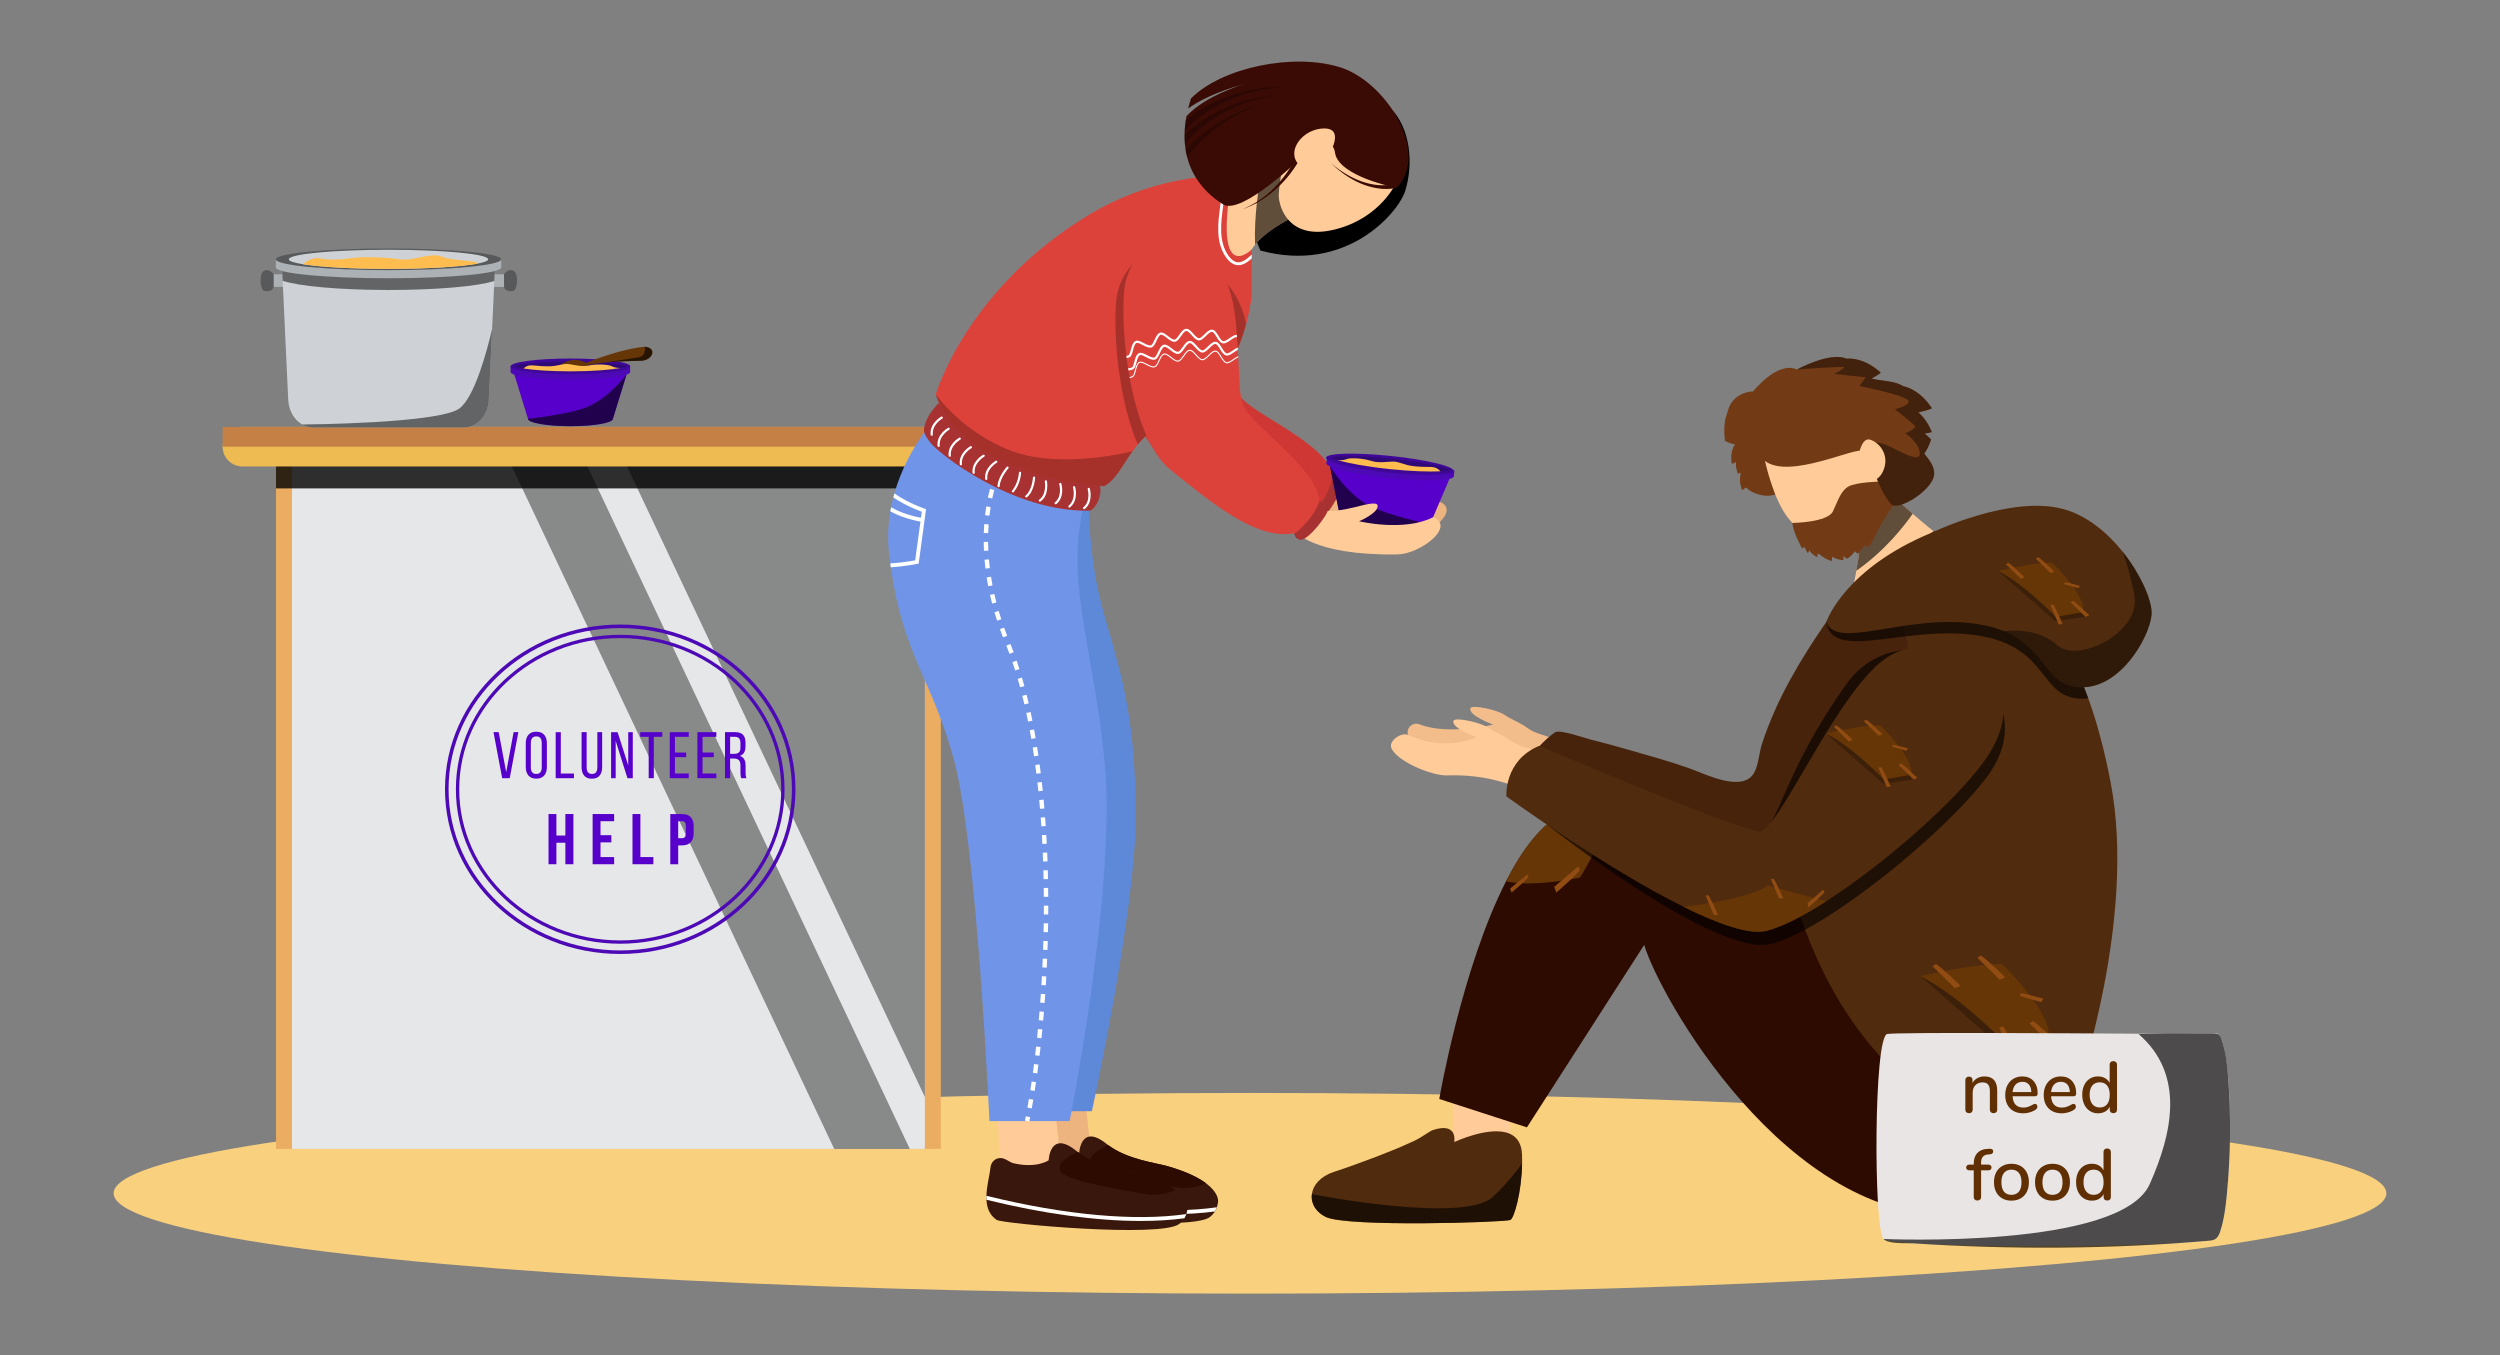 <?xml version="1.0" encoding="utf-8"?>
<svg xmlns="http://www.w3.org/2000/svg" height="3932.02" id="_1" style="enable-background:new 0 0 7122 5000;" version="1.1" viewBox="-65.7 672.204 7253.4 3932.02" width="7253.4" x="0px" y="0px">
<rect x="-65.7" y="672.204" width="7253.4" height="3932.02" fill="#808080" stroke="none"/>
<g>
	<g>
		<g>
			<defs>
				<path d="M3195.679,1519.163c-11.06,132.871,22.437,426.302,134.622,516.05s249.999,208.62,362.784,183.334      c21.502-16.828,56.423-52.946,69.647-92.721c-10.705-101.271-196.843-216.722-222.032-278.424      c-13.408-32.844-8.467-92.651-19.685-227.273s-58.094-224.87-145.84-246.807      C3285.426,1350.886,3204.258,1416.09,3195.679,1519.163z" id="SVGID_1_"/>
			</defs>
			<clipPath id="SVGID_2_">
				<use href="#SVGID_1_" style="overflow:visible;"/>
			</clipPath>
		</g>
	</g>
	<g>
		<ellipse cx="3561" cy="4134.381" rx="3297" ry="291.115" style="fill:#F9D07D;"/>
		<g>
			<g>
				<rect height="2086.812" style="fill:#EAAD62;" width="1928.813" x="735.127" y="1918.722"/>
			</g>
			<g>
				<rect height="2036.826" style="fill:#E6E7E8;" width="1836.24" x="781.396" y="1968.764"/>
			</g>
			<rect height="114.743" style="opacity:0.8;" width="1928.813" x="735.127" y="1974.5"/>
			<g>
				<polygon points="2617.636,1968.764 2617.636,3854.926 1726.777,1968.764" style="opacity:0.41;"/>
				<polygon points="2573.996,4005.59 2354.674,4005.59 1392.69,1968.764 1612.011,1968.764" style="opacity:0.41;"/>
			</g>
			<path d="M2761.497,1910.767H637.545c-31.693,0-57.385,25.692-57.385,57.385l0,0     c0,31.693,25.692,57.385,57.385,57.385h2123.952c31.693,0,57.385-25.692,57.385-57.385l0,0     C2818.882,1936.459,2793.19,1910.767,2761.497,1910.767z" style="fill:#EDBB52;"/>
			<rect height="57.385" style="fill:#C58046;" width="2238.722" x="580.16" y="1910.767"/>
			<g>
				<g>
					<path d="M1366.108,2796.478h15.073l21.743,116.144l21.542-116.144h13.737l-24.99,133.502h-21.93       L1366.108,2796.478z" style="fill:#5700CB;"/>
					<path d="M1459.746,2897.747v-69.036c0-10.428,2.573-18.621,7.73-24.603       c5.145-5.97,12.738-8.967,22.792-8.967c10.041,0,17.671,2.997,22.879,8.967c5.208,5.981,7.818,14.175,7.818,24.603v69.036       c0,10.428-2.61,18.633-7.818,24.603c-5.208,5.981-12.838,8.967-22.879,8.967c-9.916,0-17.484-2.985-22.704-8.967       C1462.356,2916.38,1459.746,2908.175,1459.746,2897.747z M1474.433,2827.949v70.56c0,12.851,5.27,19.27,15.835,19.27       c10.553,0,15.823-6.419,15.823-19.27v-70.56c0-12.839-5.27-19.258-15.823-19.258       C1479.703,2808.691,1474.433,2815.11,1474.433,2827.949z" style="fill:#5700CB;"/>
					<path d="M1599.542,2929.979h-53.014v-133.502h14.874v119.965h38.14V2929.979z" style="fill:#5700CB;"/>
					<path d="M1636.346,2796.478v102.031c0,12.851,5.208,19.27,15.636,19.27       c10.303,0,15.448-6.419,15.448-19.27v-102.031h13.925v101.27c0,10.553-2.485,18.82-7.443,24.79       c-4.958,5.981-12.464,8.966-22.504,8.966c-9.916,0-17.347-3.021-22.304-9.054c-4.958-6.045-7.443-14.274-7.443-24.702v-101.27       H1636.346z" style="fill:#5700CB;"/>
					<path d="M1720.643,2822.029v107.95h-13.35v-133.502h18.87l30.896,96.499v-96.499h13.163v133.502h-15.449       L1720.643,2822.029z" style="fill:#5700CB;"/>
					<path d="M1831.253,2929.979h-14.874v-119.964h-24.602v-13.538h64.078v13.538h-24.603V2929.979z" style="fill:#5700CB;"/>
					<path d="M1892.472,2855.599h32.607v13.35h-32.607v47.494h40.05v13.537h-54.924v-133.502h54.924v13.538       h-40.05V2855.599z" style="fill:#5700CB;"/>
					<path d="M1972.56,2855.599h32.607v13.35h-32.607v47.494h40.05v13.537h-54.924v-133.502h54.924v13.538       h-40.05V2855.599z" style="fill:#5700CB;"/>
					<path d="M2037.775,2796.478h29.748c10.303,0,17.833,2.548,22.604,7.631s7.144,12.713,7.144,22.892       v10.865c0,14.748-5.52,23.902-16.584,27.462c11.189,3.31,16.784,12.588,16.784,27.849v20.781       c0,7.381,0.887,12.713,2.673,16.022h-15.074c-1.649-3.685-2.473-9.091-2.473-16.21v-20.98c0-7.243-1.624-12.363-4.871-15.349       c-3.234-2.984-8.105-4.483-14.586-4.483h-10.491v57.022h-14.874V2796.478z M2052.648,2859.42h11.065       c6.357,0,11.09-1.336,14.199-4.009c3.122-2.673,4.684-7.443,4.684-14.3v-12.788c0-12.201-5.158-18.308-15.448-18.308h-14.5       V2859.42z" style="fill:#5700CB;"/>
					<path d="M1548.626,3117.257v62.417h-22.891v-145.652h22.891v62.417h26.014v-62.417h23.303v145.652       h-23.303v-62.417H1548.626z" style="fill:#5700CB;"/>
					<path d="M1676.583,3054.827v40.575h31.421v20.806h-31.421v42.66h39.539v20.806h-62.43v-145.652h62.43       v20.806H1676.583z" style="fill:#5700CB;"/>
					<path d="M1769.385,3179.674v-145.652h22.891v124.847h37.666v20.806H1769.385z" style="fill:#5700CB;"/>
					<path d="M1912.753,3034.021c22.741,0,34.118,12.001,34.118,35.991v18.945       c0,23.99-11.377,35.991-34.118,35.991h-10.828v54.725h-22.891v-145.652H1912.753z M1912.753,3054.827h-10.828v49.316h10.828       c3.734,0,6.544-1.036,8.417-3.122c1.874-2.086,2.81-5.619,2.81-10.615v-21.842c0-4.996-0.937-8.53-2.81-10.615       C1919.297,3055.863,1916.487,3054.827,1912.753,3054.827z" style="fill:#5700CB;"/>
				</g>
				<g>
					<path d="M1733.803,3440.035c-280.332,0-508.396-214.39-508.396-477.908       c0-263.52,228.064-477.907,508.396-477.907c280.332,0,508.396,214.388,508.396,477.907       C2242.199,3225.646,2014.134,3440.035,1733.803,3440.035z M1733.803,2494.52c-274.653,0-498.1,209.768-498.1,467.607       s223.447,467.608,498.1,467.608c274.652,0,498.099-209.769,498.099-467.608S2008.455,2494.52,1733.803,2494.52z" style="fill:#4C09B5;"/>
				</g>
				<g>
					<path d="M1733.803,3410.313c-262.898,0-476.782-201.055-476.782-448.186       c0-247.13,213.884-448.185,476.782-448.185c262.897,0,476.778,201.055,476.778,448.185       C2210.581,3209.258,1996.7,3410.313,1733.803,3410.313z M1733.803,2523.602c-257.572,0-467.122,196.722-467.122,438.525       c0,241.805,209.55,438.525,467.122,438.525c257.571,0,467.118-196.721,467.118-438.525       C2200.921,2720.323,1991.374,2523.602,1733.803,2523.602z" style="fill:#4C09B5;"/>
				</g>
			</g>
		</g>
		<g>
			<path d="M1754.395,1751.233l-3.248,10.687l-38.554,125.198c0,11.839-55.213,21.582-123.312,21.582     c-68.099,0-123.207-9.743-123.207-21.582l-41.802-135.884H1754.395z" style="fill:#5700CB;"/>
			<path d="M1762.5,1749.868v-14.745h-50.84c-31.399-4.076-74.614-6.597-122.346-6.597     s-90.947,2.521-122.346,6.597h-51.374v16.125c0,12.55,77.777,22.723,173.72,22.723s173.72-10.173,173.72-22.723     C1763.033,1750.783,1762.711,1750.327,1762.5,1749.868z" style="fill:#4C09B5;"/>
			<ellipse cx="1589.313" cy="1735.123" rx="173.72" ry="22.723" style="fill:#400899;"/>
			<path d="M1755.087,1735.093c-4.837,1.671-11.962,3.342-21.11,5.014c0,0-0.088,0-0.176,0     c-29.115,5.102-79.164,9.5-144.518,9.5c-59.285,0-106.079-3.606-135.985-8.18c-13.458-1.936-23.573-4.134-29.818-6.333     c20.318-6.86,79.867-14.425,165.804-14.425C1675.308,1720.668,1734.856,1728.233,1755.087,1735.093z" style="fill:#2F0A77;"/>
			<path d="M1795.673,1718.756c-15.191,0.419-66.003,1.362-108.539,5.553c-0.105,0-0.21,0-0.21,0     c-16.972,1.676-32.583,3.876-44.106,6.81c-0.315,0.104-0.524,0.104-0.524,0.104c-7.857,4.295-13.515,9.22-18.858,13.201     c-5.657,4.4-78.576,1.571-75.642-2.515c5.657-8.172,19.486-15.924,27.239-19.382c22.42-10.163,43.479-6.6,59.927,2.305     c24.934-9.952,107.911-41.383,170.248-46.621C1843.342,1682.401,1825.846,1717.917,1795.673,1718.756z" style="fill:#663606;"/>
			<path d="M1733.801,1740.107c-29.115,5.102-79.164,9.5-144.518,9.5c-59.285,0-106.079-3.606-135.985-8.18     c0.879-0.879,6.949-7.477,17.592-8.884c11.435-1.496,24.189,2.55,53.567,2.55c29.291,0,42.484-8.796,59.725-6.597     c17.24,2.199,37.734,8.796,59.373,4.046c21.638-4.75,57.174-2.815,65.793,2.287     C1717.353,1739.491,1731.866,1740.02,1733.801,1740.107z" style="fill:#FFBD50;"/>
			<path d="M1751.146,1761.92l-38.554,125.198c0,11.839-55.213,21.582-123.312,21.582     c-68.099,0-123.207-9.743-123.207-21.582c0,0,115.911-11.989,168.571-32.845c66.135-26.192,115.978-94.553,115.978-94.553     L1751.146,1761.92z" style="opacity:0.62;"/>
			<path d="M1795.673,1718.756c-15.191,0.419-66.003,1.362-108.539,5.553     c36.354-5.657,84.024-12.887,98.586-14.982c24.411-3.458,19.487-31.116,19.487-31.116     C1843.342,1682.401,1825.846,1717.917,1795.673,1718.756z" style="opacity:0.62;"/>
		</g>
		<g>
			<g>
				<polygon points="4150.562,3813.886 4150.562,4008.958 4316.27,4008.958 4316.254,3816.034" style="fill:#FFCC99;"/>
				<g>
					<path d="M4350.443,4047.187c-1.123,83.353-23.335,160.647-34.217,164.575       c-17.949,6.955-475.551,21.539-535.794-8.975c-11.331-5.722-20.418-12.902-26.813-21.092c-0.225-0.336-0.673-0.785-1.01-1.234       c-2.692-3.365-4.824-6.843-6.618-10.545c-5.161-10.434-7.068-21.875-5.498-33.094c3.366-26.027,24.569-51.605,64.282-64.731       c20.643-6.507,48.8-16.379,79.427-27.709c2.468-0.785,4.712-1.683,7.18-2.693c7.404-2.692,14.696-5.272,22.213-8.302       c0.112,0,0.336-0.111,0.448-0.111c10.883-4.151,21.765-8.302,32.758-12.565c3.478-1.458,6.844-2.804,10.321-4.15       c6.395-2.58,12.789-5.048,19.184-7.628c1.01-0.449,2.244-0.898,3.254-1.234c8.638-3.814,17.052-7.293,25.241-10.77       c2.805-1.234,5.497-2.355,8.077-3.591c7.292-3.028,14.359-6.282,21.091-9.423c0.337,0,0.448-0.112,0.673-0.337       c27.934-12.901,46.107-29.056,56.653-32.533c37.582-12.564,53.063-3.366,59.233,8.75c5.834,11.668,3.029,25.915,3.029,25.915       s106.352-50.034,162.668-23.335c19.296,9.088,32.758,27.149,33.992,59.458       C4350.556,4030.358,4350.667,4038.772,4350.443,4047.187z" style="fill:#512B0E;"/>
				</g>
			</g>
			<path d="M5949.412,3787.591c0,0-93.563,399.489-332.853,410.596     c-501.129,23.222-870.665-642.37-911.838-784.508l-340.256,529.399l-254.323-82.344c0,0,65.517-381.315,193.743-631.6     c47.679-93.113,104.108-168.165,169.063-198.567c0,0,63.722-23.782,158.854-37.693c124.525-18.398,302.787-19.856,461.865,71.349     C5374.129,3225.097,5949.412,3787.591,5949.412,3787.591z" style="fill:#2E0B00;"/>
			<g>
				<path d="M4631.802,2992.874c-28.943,63.721-65.067,140.567-92.44,189.929      c-3.701,6.844-7.403,13.237-10.769,18.847c-3.927,6.507-7.518,12.116-10.771,16.828c0,0-37.021,8.077-83.802,13.014      c-5.946,0.673-12.116,1.233-18.286,1.794c-37.582,3.029-78.979,3.366-111.849-4.15      c47.679-93.113,104.108-168.165,169.063-198.567C4472.948,3030.567,4536.67,3006.785,4631.802,2992.874z" style="fill:#663606;"/>
				<path d="M4512.741,3185.947c0,0-38.831,34.171-69.137,59.257l5.91,16.677c0,0,56.593-48.416,69.34-65.561      L4512.741,3185.947z" style="fill:#914C13;"/>
				<path d="M4365.117,3209.232c0,0-27.756,23.667-49.42,41.037l4.25,11.611c0,0,40.454-33.529,49.559-45.42      L4365.117,3209.232z" style="fill:#914C13;"/>
			</g>
			<path d="M4350.443,4047.187c-1.123,83.353-23.335,160.647-34.217,164.575     c-17.949,6.955-475.551,21.539-535.794-8.975c-11.331-5.722-20.418-12.902-26.813-21.092c-0.225-0.336-0.673-0.785-1.01-1.234     c-2.692-3.365-4.824-6.843-6.618-10.545c-5.161-10.434-7.068-21.875-5.498-33.094c8.302,1.682,442.457,86.381,525.474,7.628     C4306.018,4106.531,4333.055,4072.428,4350.443,4047.187z" style="opacity:0.62;"/>
			<path d="M4447.969,2818.596c-31.287-15.133-56.531-14.918-85.073-36.461     c-14.871-11.224-48.604-25.301-63.571-35.992c-19.633-14.023-95.763-31.2-99.097-18.697     c-5.609,21.034,66.376,47.211,66.376,47.211s-132.438,31.357-214.002-0.904c-19.577-7.743-39.806,10.906-32.869,30.783     c13.527,38.765,137.641,89.662,181.897,79.574c127.262-29.008,168.276,30.777,194.921,39.094     c7.63,2.381,22.438,19.263,22.438,19.263l53.445-106.325C4472.434,2836.141,4448.039,2818.629,4447.969,2818.596z" style="fill:#F2BC8B;"/>
			<g>
				<path d="M5962.675,3828.725c0,0-164.541,258.258-492.663-14.839      c-324.628-270.189-376.345-749.663-376.345-749.663c13.798-275.525,88.851-463.658,144.83-567.767      c14.696-27.485,28.158-49.137,38.704-64.954c14.695-21.989,24.008-32.87,24.008-32.87      c61.477-95.47,243.104-185.105,243.104-185.105c12.902,5.946,25.467,12.116,37.807,18.51      c202.493,102.649,329.823,242.319,410.933,466.016c26.362,72.808,47.903,154.366,65.403,246.582      C6133.283,3337.281,5962.675,3828.725,5962.675,3828.725z" style="fill:#512B0E;"/>
			</g>
			<path d="M5137.522,2037.623c-3.739-24.933-130.86-148.376-161.678-95.088c0,0-1.179,7.346-2.092,18.332     l-2.192-3.656c0,0-20.168,19.059-12.577,60.993c2.538-0.541,6.88-2.627,11.697-5.266c-0.5,9.972,0.896,21.579,6.161,34.203     c1.554-0.704,3.756-2.077,6.153-3.673c0.507,1.055,1.054,2.063,1.606,3.07c-2.84,12.193-3.535,28.704,4.291,47.466     c2.705-1.229,7.146-4.229,11.777-7.59c6.98,8.196,19.65,16.433,42.418,21.952     C5104.789,2123.323,5141.262,2062.556,5137.522,2037.623z" style="fill:#723A15;"/>
			<path d="M5544.313,2213.527l-238.841,181.851c2.805-7.628,7.403-25.915,14.696-67.086     c1.57-8.974,3.254-19.184,5.16-30.626c20.418-125.311-80.212-164.575-80.212-164.575l79.651-154.702     c7.965,46.107,96.703,130.246,158.854,184.432C5517.949,2192.772,5544.313,2213.527,5544.313,2213.527z" style="fill:#FFCC99;"/>
			<path d="M5483.621,2162.819c-24.905,36.012-80.324,107.023-163.453,165.472     c1.57-8.974,3.254-19.184,5.16-30.626c20.418-125.311-80.212-164.575-80.212-164.575l79.651-154.702     C5332.732,2024.495,5421.471,2108.634,5483.621,2162.819z" style="opacity:0.62;"/>
			<path d="M4398.889,2855.055c-31.287-15.131-56.532-14.917-85.074-36.459     c-14.871-11.225-48.604-25.302-63.571-35.993c-19.632-14.022-95.763-31.2-99.097-18.697     c-5.609,21.034,66.376,47.211,66.376,47.211s-86.476,44.406-197.79-6.581c-19.141-8.767-56.018,16.583-49.081,36.46     c13.528,38.765,116.897,82.378,162.265,80.903c117.611-3.822,187.91,29.449,214.554,37.765     c7.63,2.382,22.437,19.263,22.437,19.263l53.445-106.325C4423.352,2872.601,4398.958,2855.089,4398.889,2855.055z" style="fill:#FFCC99;"/>
			<path d="M5301.209,2398.632l4.263-3.254C5302.105,2404.577,5301.209,2398.632,5301.209,2398.632z" style="fill:#FFCC99;"/>
			<g>
				<path d="M5311.698,2372.118c-13.327,4.891-31.621,40.319-39.651,51.057      c-32.914,44.013-64.162,89.312-93.459,135.813c-35.25,55.95-67.678,113.816-94.607,174.258      c-14.259,32.002-27,64.69-37.791,98.026c-7.959,24.587-9.688,58.127-21.22,80.711c-32.12,62.906-142.458,6.017-189.711-10.736      c-58.479-20.734-118.988-37.213-178.637-54.423c-34.813-10.044-69.755-19.671-104.975-28.193      c-16.717-4.046-92.423-31.209-105.858-21.754c-0.014,0.009-75.724,53.291-64.506,89.748      c11.218,36.46,573.076,286.07,635.713,322.53c62.637,36.461,472.111-308.508,458.088-600.188      C5461.063,2317.33,5311.744,2372.102,5311.698,2372.118z" style="fill:#47230B;"/>
			</g>
			<path d="M5055.248,2009.768c0,0,23.357,109.897,66.729,164.944s106.755,110.293,163.471,93.612     c56.715-16.681,85.072-63.388,96.75-103.422c11.676-40.035,8.049-119.175,8.049-119.175l-111.472-137.713L5055.248,2009.768z" style="fill:#FFCC99;"/>
			<path d="M5993.052,2698.053c-8.302,1.234-16.827,1.57-25.578,1.121     c-117.794-6.506-88.401-150.439-294.373-183.085c-193.406-30.739-395.451,65.403-434.604-19.633     c-2.58-5.497-4.487-11.892-5.609-19.183c0,0,14.696-17.95,44.313-45.771c47.791-45.211,134.621-116.673,260.717-180.394     c0,0,16.715-8.077,44.201-19.071C5784.612,2334.687,5911.942,2474.356,5993.052,2698.053z" style="opacity:0.62;"/>
			<g>
				<path d="M6176.698,2456.743c-6.507,65.404-91.543,215.844-209.225,209.337      c-100.854-5.609-93.786-111.961-219.097-162.893c-20.979-8.526-45.771-15.481-75.276-20.193      c-206.083-32.758-408.128,77.856-440.213-5.721c0,0,13.014-39.714,59.233-92.553v-0.112h0.113      c44.648-51.156,120.486-114.653,245.684-166.595c0,0,229.979-111.175,383.672-68.657      c68.209,18.848,127.441,68.657,171.643,123.964c25.914,32.309,46.557,66.638,60.916,97.601      C6170.528,2406.26,6178.605,2437.335,6176.698,2456.743z" style="fill:#512B0E;"/>
			</g>
			<path d="M5702.143,2922.013c-117.188,160.993-467.984,447.805-628.782,488.938     c-160.798,41.135-650.009-345.67-650.009-345.67s20.41-88.631,123.246-131.635c0,0,438.875,152.146,493.098,150.275     c54.223-1.869,61.687-161.074,252.539-428.158C5464.175,2415.145,5896.535,2654.955,5702.143,2922.013z" style="opacity:0.62;"/>
			<g>
				<path d="M5688.807,2883.83c-84.026,115.326-287.979,295.383-455.919,403.192      c-66.413,42.63-127.329,74.042-172.876,85.709c-49.361,12.677-139.559-19.184-240.861-69.442      c-228.744-113.307-514.254-320.4-514.254-320.4s-7.741-103.771,95.132-146.736c0,0,585.492,249.611,639.678,247.815      c54.185-1.907,205.41-362.806,345.642-486.096C5550.371,2452.929,5883.223,2616.719,5688.807,2883.83z" style="fill:#512B0E;"/>
			</g>
			<path d="M5394.691,2069.077c0,0-75.264,1.402-97.701,14.822c-22.437,13.42-29.448,39.868-44.873,72.121     c-15.426,32.253-118.012,33.447-118.012,33.447s5.456,31.382,21.269,59.13c1.562,4.789,4.067,10.125,8.239,15.91     c1.717-1.32,2.971-3.569,3.902-5.795c1.045,0.617,2.117,1.24,3.254,1.881c1.52,4.846,3.996,10.261,8.27,16.185     c2.349-1.807,3.887-5.364,4.812-8.203c3.247,5.907,9.743,13.904,23.077,20.177c1.296-2.991,0.713-7.385,0.063-10.373     c3.256,1.403,5.972,2.499,7.938,3.203c7.349,6.757,18.176,13.773,34.089,18.627c0.68-2.505,0.811-7.32,0.669-12.811     c8.639,5.007,19.598,9.076,33.232,10.169c0.127-2.593-0.332-6.965-1.029-11.797c3.258,2.603,7.069,5.175,11.982,7.486     c11.456-7.814,18.072-15.577,21.953-21.61l8.588,7.495l21.659-26.363c0,0,4.751,26.363,29.448-28.046     c14.813-32.629,56.637-94.672,56.637-94.672L5394.691,2069.077z" style="fill:#723A15;"/>
			<path d="M5546.107,2047.157c-1.795,46.668-106.576,110.278-125.197,87.841     c-46.558-55.756-49.811-125.759-82.793-153.693c-17.275-14.583-211.02,82.792-282.818,28.495c0,0-109.38-26.251-111.174-114.092     c-1.908-87.953,76.621-87.953,76.621-87.953s71.014-89.748,127.105-63.496c0,0,95.469-52.502,143.598-31.523     c16.378-1.347,55.418,0.785,99.619,40.61c-4.15,4.375-14.809,10.77-26.477,17.052c24.457,6.619,51.156,5.722,76.848,14.92     c5.497,2.02,10.32,4.487,14.472,7.18c17.276,3.702,52.503,16.828,83.577,64.282c-6.395,3.926-23.222,8.302-39.376,11.892     c14.696,13.013,29.167,31.3,39.04,57.214c-4.487,1.571-12.34,2.917-21.092,4.263c6.172,4.375,12.566,9.985,19.072,17.389     c-5.834,17.837-13.014,31.188-19.856,40.948C5532.758,2007.667,5547.005,2025.841,5546.107,2047.157z" style="fill:#723A15;"/>
			<path d="M4948.71,1865.025c0,0-17.88,26.293-9.519,86.463c25.533,13.85,41.531,9.167,41.531,9.167     L4948.71,1865.025z" style="fill:#723A15;"/>
			<path d="M5546.107,2047.157c-1.795,46.668-106.576,110.278-125.197,87.841     c-46.558-55.756-49.811-125.759-82.793-153.693c-6.395-19.632,30.29-32.197,63.945-19.857     c33.656,12.229,102.313,57.888,102.313,26.925c0-30.738-42.069-59.009-42.069-59.009s33.655-13.911,28.046-21.315     c-5.609-7.516-58.223-48.688-58.223-48.688s51.155-11.218,37.244-26.587c-14.135-15.37-140.118-40.723-140.118-40.723     l18.062-25.129l-91.094-9.873c0,0,33.655-16.828,26.924-19.632c-6.73-2.805-135.295,6.843-135.295,6.843     s95.469-52.502,143.598-31.523c16.378-1.347,55.418,0.785,99.619,40.61c-4.15,4.375-14.809,10.77-26.477,17.052     c24.457,6.619,51.156,5.722,76.848,14.92c5.497,2.02,10.32,4.487,14.472,7.18c17.276,3.702,52.503,16.828,83.577,64.282     c-6.395,3.926-23.222,8.302-39.376,11.892c14.696,13.013,29.167,31.3,39.04,57.214c-4.487,1.571-12.34,2.917-21.092,4.263     c6.172,4.375,12.566,9.985,19.072,17.389c-5.834,17.837-13.014,31.188-19.856,40.948     C5532.758,2007.667,5547.005,2025.841,5546.107,2047.157z" style="opacity:0.42;"/>
			<path d="M5324.266,2006.393c0,0,8.34-68.393,36.697-58.384c28.358,10.009,50.044,41.703,41.703,76.732     c-8.34,35.03-30.107,40.113-30.107,40.113L5324.266,2006.393z" style="fill:#FFCC99;"/>
			<path d="M5292.121,2384.608h0.113c-0.113,0.112-0.113,0.112-0.113,0.112V2384.608z" style="opacity:0.62;"/>
			<path d="M6176.698,2456.743c-6.507,65.404-91.543,215.844-209.225,209.337     c-100.854-5.609-93.786-111.961-219.097-162.893c7.18-1.01,97.713-11.667,154.254,40.611     c58.896,54.634,243.217-35.787,224.369-143.26c-7.965-45.21-21.091-90.309-33.768-127.218     c25.914,32.309,46.557,66.638,60.916,97.601C6170.528,2406.26,6178.605,2437.335,6176.698,2456.743z" style="opacity:0.42;"/>
			<g>
				<path d="M5730.614,2328.292c0,0,101.901-11.808,156.124-10.874c0,0,101.368,91.572,98.563,144.86      l-88.279,12.198C5897.021,2474.477,5799.795,2388.554,5730.614,2328.292z" style="opacity:0.26;"/>
				<path d="M5730.614,2328.292c0,0,103.771-24.344,157.993-23.409c0,0,94.422,89.748,91.617,143.035      l-81.334,14.023C5898.891,2461.941,5810.078,2368.528,5730.614,2328.292z" style="fill:#663606;"/>
				<path d="M5840.879,2292.968c0,0,24.967,23.8,43.4,42.467l10.734-4.899c0,0-35.468-34.768-47.602-42.234      L5840.879,2292.968z" style="fill:#914C13;"/>
				<path d="M5923.009,2366.749c0,0,23.444,6.486,41.134,11.96l4.825-6.687c0,0-33.637-9.813-43.606-10.398      L5923.009,2366.749z" style="fill:#914C13;"/>
				<path d="M5754.211,2309.392c0,0,24.967,23.8,43.401,42.467l10.733-4.9c0,0-35.467-34.767-47.602-42.234      L5754.211,2309.392z" style="fill:#914C13;"/>
				<path d="M5941.9,2419.811c0,0,24.967,23.8,43.4,42.467l10.734-4.9c0,0-35.468-34.767-47.602-42.234      L5941.9,2419.811z" style="fill:#914C13;"/>
				<path d="M5883.305,2427.834c0,0,13.983,31.532,23.89,55.824l11.792-0.429c0,0-19.5-45.678-27.861-57.212      L5883.305,2427.834z" style="fill:#914C13;"/>
			</g>
			<g>
				<path d="M5231.658,2799.996c0,0,101.901-11.808,156.124-10.873c0,0,101.368,91.572,98.563,144.86      l-88.28,12.198C5398.065,2946.182,5300.84,2860.258,5231.658,2799.996z" style="opacity:0.26;"/>
				<path d="M5231.658,2799.996c0,0,103.771-24.344,157.994-23.409c0,0,94.422,89.748,91.617,143.036      l-81.334,14.023C5399.936,2933.646,5311.123,2840.233,5231.658,2799.996z" style="fill:#663606;"/>
				<path d="M5341.924,2764.672c0,0,24.967,23.801,43.4,42.468l10.733-4.9c0,0-35.468-34.767-47.601-42.233      L5341.924,2764.672z" style="fill:#914C13;"/>
				<path d="M5424.053,2838.454c0,0,23.445,6.485,41.135,11.96l4.824-6.688c0,0-33.637-9.813-43.606-10.397      L5424.053,2838.454z" style="fill:#914C13;"/>
				<path d="M5255.256,2781.096c0,0,24.967,23.801,43.4,42.468l10.733-4.9c0,0-35.468-34.767-47.601-42.233      L5255.256,2781.096z" style="fill:#914C13;"/>
				<path d="M5442.945,2891.516c0,0,24.967,23.801,43.4,42.468l10.733-4.9c0,0-35.468-34.768-47.601-42.234      L5442.945,2891.516z" style="fill:#914C13;"/>
				<path d="M5384.348,2899.539c0,0,13.984,31.532,23.891,55.824l11.791-0.429      c0,0-19.498-45.678-27.86-57.213L5384.348,2899.539z" style="fill:#914C13;"/>
			</g>
			<g>
				<path d="M5505.922,3504.309c0,0,152.808-17.708,234.118-16.306c0,0,152.009,137.318,147.802,217.228      l-132.381,18.292C5755.461,3723.522,5609.663,3594.675,5505.922,3504.309z" style="opacity:0.26;"/>
				<path d="M5505.922,3504.309c0,0,155.611-36.506,236.922-35.104c0,0,141.592,134.582,137.387,214.49      l-121.965,21.029C5758.266,3704.725,5625.084,3564.646,5505.922,3504.309z" style="fill:#663606;"/>
				<path d="M5671.271,3451.338c0,0,37.439,35.689,65.082,63.682l16.096-7.348      c0,0-53.186-52.136-71.38-63.333L5671.271,3451.338z" style="fill:#914C13;"/>
				<path d="M5794.432,3561.978c0,0,35.156,9.726,61.682,17.935l7.236-10.027c0,0-50.44-14.715-65.391-15.592      L5794.432,3561.978z" style="fill:#914C13;"/>
				<path d="M5541.309,3475.966c0,0,37.439,35.69,65.082,63.683l16.096-7.348      c0,0-53.186-52.137-71.381-63.333L5541.309,3475.966z" style="fill:#914C13;"/>
				<path d="M5822.76,3641.548c0,0,37.44,35.69,65.082,63.683l16.096-7.349c0,0-53.186-52.136-71.38-63.333      L5822.76,3641.548z" style="fill:#914C13;"/>
				<path d="M5734.891,3653.579c0,0,20.971,47.284,35.826,83.712l17.682-0.643      c0,0-29.241-68.497-41.78-85.795L5734.891,3653.579z" style="fill:#914C13;"/>
			</g>
			<path d="M5232.888,3287.022c-66.413,42.63-127.329,74.042-172.876,85.709     c-49.361,12.677-139.559-19.184-240.861-69.442c0,0,191.611-22.438,244.002-61.702L5232.888,3287.022z" style="fill:#663606;"/>
			<path d="M4882.885,3270.925c0,0,13.983,31.532,23.891,55.824l11.791-0.429c0,0-19.5-45.678-27.861-57.213     L4882.885,3270.925z" style="fill:#914C13;"/>
			<path d="M5072.227,3223.171c0,0,13.984,31.532,23.891,55.824l11.791-0.429c0,0-19.499-45.678-27.86-57.213     L5072.227,3223.171z" style="fill:#914C13;"/>
			<path d="M5223.768,3253.596c0,0-25.807,22.887-45.951,39.693l3.984,11.106c0,0,37.614-32.433,46.07-43.898     L5223.768,3253.596z" style="fill:#914C13;"/>
		</g>
		<g>
			<g>
				<polygon points="3079.155,3823.513 3102.97,4050.301 2924.901,4065.117 2914.354,3823.513" style="fill:#EDB480;"/>
				<path d="M3467.273,4165.275c-0.448,1.346-0.897,4.824-2.355,9.648c-1.122,3.477-2.805,7.628-5.609,12.115      c-3.253,5.272-8.077,11.106-15.258,16.604c-53.511,40.836-513.806-1.01-529.623-11.779      c-21.091-14.248-28.496-35.563-29.617-58.449c-0.337-3.926-0.337-7.74-0.112-11.666c0.785-29.729,9.76-60.692,11.779-81.783      c1.234-13.35,10.097-23.783,21.876-26.699c18.959-4.713,30.402,10.77,44.874,14.135c67.198,15.931,102.088-8.525,102.088-8.525      s3.254-89.3,79.651-27.711c1.571,1.234,3.141,2.469,4.712,3.479c55.756,41.844,138.772,51.492,170.521,60.58      c55.307,15.705,90.758,33.431,113.083,50.033C3468.283,4131.396,3471.088,4154.954,3467.273,4165.275z" style="fill:#3A170C;"/>
				<g>
					<path d="M3464.918,4174.924l-5.609,12.115c-38.816,5.272-81.334,7.854-126.769,7.854       c-129.349,0-282.93-20.867-447.168-61.365c-0.225,0-0.336-0.113-0.561-0.113c-0.337-3.926-0.337-7.74-0.112-11.666       c1.01,0.336,2.131,0.561,3.365,0.897C3112.209,4177.84,3316.273,4196.35,3464.918,4174.924z" style="fill:#FFFFFF;"/>
				</g>
				<path d="M3433.282,4105.256c-21.988,10.434-59.009,17.277-84.363,12.342      c-38.367-7.518-243.104-37.358-251.518-70.116c-6.507-25.578,34.104-45.323,52.278-52.839      c55.756,41.844,138.772,51.492,170.521,60.58C3375.506,4070.928,3410.957,4088.653,3433.282,4105.256z" style="fill:#2E0B00;"/>
			</g>
			<g>
				<polygon points="2990.716,3843.266 3014.531,4070.053 2836.462,4084.87 2825.916,3843.266" style="fill:#FFCC99;"/>
				<path d="M3378.835,4185.028c-0.449,1.347-0.898,4.823-2.355,9.647c-1.123,3.478-2.805,7.629-5.609,12.116      c-3.254,5.272-8.078,11.106-15.258,16.603c-53.512,40.836-513.806-1.01-529.624-11.779      c-21.091-14.247-28.496-35.562-29.617-58.447c-0.336-3.927-0.336-7.741-0.112-11.668c0.786-29.729,9.76-60.691,11.779-81.783      c1.235-13.349,10.097-23.783,21.876-26.699c18.959-4.712,30.402,10.77,44.874,14.135c67.198,15.932,102.088-8.525,102.088-8.525      s3.253-89.299,79.651-27.71c1.571,1.234,3.141,2.469,4.711,3.478c55.756,41.845,138.772,51.494,170.521,60.58      c55.307,15.706,90.758,33.432,113.083,50.034C3379.845,4151.148,3382.649,4174.707,3378.835,4185.028z" style="fill:#3A170C;"/>
				<g>
					<path d="M3376.479,4194.676l-5.609,12.116c-38.816,5.272-81.334,7.853-126.77,7.853       c-129.349,0-282.93-20.866-447.168-61.365c-0.225,0-0.336-0.111-0.561-0.111c-0.336-3.927-0.336-7.741-0.112-11.668       c1.01,0.336,2.132,0.561,3.366,0.898C3023.771,4197.593,3227.834,4216.104,3376.479,4194.676z" style="fill:#FFFFFF;"/>
				</g>
				<path d="M3344.843,4125.009c-21.989,10.434-59.009,17.276-84.363,12.341      c-38.367-7.518-243.104-37.357-251.518-70.115c-6.507-25.578,34.104-45.323,52.278-52.84      c55.756,41.845,138.772,51.494,170.521,60.58C3287.067,4090.681,3322.519,4108.406,3344.843,4125.009z" style="fill:#2E0B00;"/>
			</g>
			<path d="M3094.027,2082.833c0,0-10.533,187.968,45.559,378.682     c56.093,190.714,89.748,314.117,89.748,583.36c0,269.244-127.09,851.234-127.09,851.234h-144.25     c0,0,69.408-806.36-42.777-1053.166c-112.185-246.807-280.462-448.739-213.151-717.982     c67.311-269.244,115.182-283.546,115.182-283.546L3094.027,2082.833z" style="fill:#5D89D8;"/>
			<path d="M3037.738,3924.764h-232.783c0,0-35.563-801.335-102.874-1048.142     c-64.394-236.148-145.952-299.533-183.198-558.455c-0.448-3.702-1.01-7.517-1.571-11.331c-1.121-8.077-2.131-16.379-3.141-24.905     c-7.18-60.131-1.122-116.335,11.892-166.481c1.009-3.927,2.019-7.741,3.141-11.556     c39.602-139.67,130.808-230.988,130.808-230.988c11.218-56.092,434.042,209.897,434.042,209.897     c-83.578,254.211,11.892,446.047,45.547,805.038S3037.738,3924.764,3037.738,3924.764z" style="fill:#7095E8;"/>
			<g>
				<path d="M2616.82,2147.982c-43.415-15.706-72.134-33.094-87.616-44.089      c-1.122,3.815-2.131,7.629-3.141,11.556c16.154,10.994,43.079,26.813,82.68,41.508l-19.184,141.016      c-17.052,3.142-44.761,7.18-72.247,8.863c0.561,3.814,1.123,7.629,1.571,11.331c36.012-2.244,70.003-8.639,76.846-9.984      l3.927-0.785l21.427-157.957L2616.82,2147.982z" style="fill:#FFFFFF;"/>
			</g>
			<g>
				<g>
					<path d="M2826.275,2069.838l-12.077-4.205c2.841-8.163,4.73-12.398,4.73-12.398l11.689,5.189       C2830.555,2058.565,2828.844,2062.462,2826.275,2069.838z" style="fill:#FFFFFF;"/>
				</g>
				<g>
					<path d="M2927.803,3888.021l-12.588-2.261c1.486-8.269,2.938-16.664,4.364-25.183l12.613,2.11       C2930.76,3871.258,2929.295,3879.703,2927.803,3888.021z M2936.298,3837.321l-12.632-1.979       c1.305-8.323,2.582-16.752,3.831-25.279l12.65,1.853C2938.893,3820.485,2937.609,3828.957,2936.298,3837.321z        M2943.757,3786.477l-12.669-1.736c1.146-8.365,2.267-16.818,3.363-25.354l12.682,1.623       C2946.036,3769.584,2944.909,3778.073,2943.757,3786.477z M2950.289,3735.519l-12.695-1.521       c1.005-8.4,1.982-16.87,2.938-25.411l12.707,1.418C2952.283,3718.58,2951.3,3727.086,2950.289,3735.519z M2955.983,3684.472       l-12.72-1.32c0.874-8.427,1.724-16.914,2.544-25.459l12.732,1.227C2957.713,3667.495,2956.863,3676.014,2955.983,3684.472z        M2960.9,3633.348l-12.738-1.134c0.752-8.448,1.474-16.946,2.173-25.493l12.745,1.039       C2962.38,3616.338,2961.653,3624.867,2960.9,3633.348z M2965.078,3582.162l-12.751-0.953       c0.631-8.469,1.236-16.978,1.817-25.524l12.757,0.865C2966.32,3565.127,2965.715,3573.665,2965.078,3582.162z        M2968.55,3530.926l-12.763-0.777c0.518-8.482,1.005-17,1.47-25.548l12.77,0.693       C2969.562,3513.87,2969.068,3522.415,2968.55,3530.926z M2971.328,3479.653l-12.775-0.608       c0.406-8.51,0.784-17.047,1.133-25.609l12.776,0.521C2972.112,3462.547,2971.734,3471.114,2971.328,3479.653z        M2973.426,3428.257l-12.782-0.434c0.29-8.518,0.556-17.057,0.793-25.614l12.782,0.354       C2973.982,3411.147,2973.717,3419.715,2973.426,3428.257z M2974.847,3376.865l-12.789-0.271       c0.181-8.521,0.331-17.06,0.453-25.609l12.788,0.182C2975.178,3359.747,2975.028,3368.314,2974.847,3376.865z        M2975.578,3325.471l-12.789-0.094c0.063-8.526,0.097-17.063,0.104-25.605l12.788,0.009       C2975.674,3308.352,2975.64,3316.916,2975.578,3325.471z M2962.817,3274.181c-0.053-8.528-0.137-17.063-0.25-25.597       l12.789-0.169c0.112,8.565,0.197,17.128,0.25,25.688L2962.817,3274.181z M2962.143,3222.992       c-0.172-8.527-0.375-17.053-0.612-25.573l12.782-0.356c0.237,8.555,0.443,17.112,0.618,25.674L2962.143,3222.992z        M2960.723,3171.854c-0.3-8.523-0.627-17.04-0.99-25.548l12.776-0.543c0.362,8.539,0.696,17.087,0.996,25.642       L2960.723,3171.854z M2958.546,3120.778c-0.431-8.517-0.896-17.021-1.392-25.509l12.766-0.746       c0.5,8.521,0.964,17.061,1.396,25.608L2958.546,3120.778z M2955.562,3069.779c-0.568-8.507-1.171-16.996-1.808-25.463       l12.751-0.962c0.643,8.505,1.246,17.031,1.813,25.575L2955.562,3069.779z M2951.725,3018.876       c-0.712-8.516-1.467-17.008-2.257-25.472l12.732-1.189c0.796,8.504,1.552,17.037,2.27,25.593L2951.725,3018.876z        M2946.966,2967.952c-0.877-8.506-1.789-16.982-2.741-25.422l12.707-1.436c0.958,8.482,1.876,16.999,2.754,25.55       L2946.966,2967.952z M2941.228,2917.139c-1.046-8.492-2.136-16.944-3.266-25.354l12.676-1.705       c1.136,8.457,2.232,16.955,3.285,25.494L2941.228,2917.139z M2934.416,2866.47c-1.233-8.472-2.513-16.896-3.837-25.268       l12.632-1.995c1.33,8.422,2.617,16.896,3.862,25.418L2934.416,2866.47z M2926.429,2815.989       c-1.442-8.443-2.935-16.829-4.471-25.154l12.576-2.323c1.549,8.382,3.047,16.824,4.502,25.323L2926.429,2815.989z        M2917.144,2765.75c-1.677-8.403-3.403-16.74-5.18-25.008l12.501-2.686c1.789,8.327,3.528,16.727,5.217,25.192       L2917.144,2765.75z M2906.397,2715.822c-1.936-8.35-3.927-16.621-5.976-24.81l12.407-3.104       c2.067,8.26,4.078,16.605,6.026,25.028L2906.397,2715.822z M2894.009,2666.316c-2.236-8.282-4.53-16.469-6.888-24.557       l12.276-3.578c2.382,8.169,4.702,16.438,6.956,24.804L2894.009,2666.316z M2879.731,2617.362       c-2.575-8.185-5.22-16.256-7.936-24.211l12.101-4.13c2.748,8.049,5.43,16.219,8.037,24.504L2879.731,2617.362z        M2863.259,2569.156c-2.978-8.049-6.035-15.961-9.167-23.737l11.858-4.78c3.182,7.887,6.282,15.914,9.304,24.078       L2863.259,2569.156z M2844.499,2521.566c-3.163-8.141-6.166-16.202-9.01-24.181l12.045-4.296       c2.807,7.869,5.767,15.818,8.886,23.846L2844.499,2521.566z M2827.171,2472.953c-2.701-8.322-5.233-16.549-7.599-24.677       l12.276-3.578c2.335,8.007,4.824,16.108,7.487,24.306L2827.171,2472.953z M2812.722,2423.375       c-2.192-8.486-4.212-16.856-6.063-25.106l12.476-2.804c1.826,8.123,3.815,16.362,5.969,24.713L2812.722,2423.375z        M2801.401,2372.977c-1.646-8.631-3.113-17.12-4.415-25.464l12.638-1.97c1.277,8.203,2.72,16.552,4.34,25.036       L2801.401,2372.977z M2793.446,2321.907c-1.052-8.753-1.93-17.328-2.638-25.718l12.744-1.077       c0.696,8.244,1.555,16.669,2.588,25.269L2793.446,2321.907z M2789.1,2270.379c-0.418-8.853-0.659-17.476-0.736-25.857       l12.788-0.121c0.078,8.224,0.312,16.685,0.724,25.372L2789.1,2270.379z M2801.407,2219.028l-12.782-0.384       c0.269-8.942,0.712-17.565,1.299-25.854l12.757,0.902C2802.106,2201.816,2801.669,2210.265,2801.407,2219.028z        M2805.01,2168.444l-12.707-1.449c1.033-9.056,2.22-17.621,3.509-25.676l12.625,2.02       C2807.18,2151.213,2806.019,2159.588,2805.01,2168.444z M2813.043,2118.449l-12.513-2.638       c1.992-9.448,4.056-17.887,6.047-25.27l12.345,3.329C2816.986,2101.053,2814.979,2109.261,2813.043,2118.449z" style="fill:#FFFFFF;"/>
				</g>
				<g>
					<polygon points="2920.625,3926.014 2908.081,3923.516 2910.528,3911.021 2923.085,3913.44" style="fill:#FFFFFF;"/>
				</g>
			</g>
			<path d="M3772.064,2111.188c31.785,5.609,68.445-0.432,103.36-9.063     c26.118-6.457,63.646-17.301,65.207-4.455c2.626,21.61-53.755,45.481-53.755,45.481s140.021,28.077,224.541-15.261     c66.895,27.813-48.311,110.587-113.506,111.507c-251.474,3.546-298.301-69.737-298.301-69.737     S3771.987,2111.175,3772.064,2111.188z" style="fill:#EDB480;"/>
			<path d="M3744.429,2141.139c0,0,5.268,33.27,27.674,27.329c22.406-5.941,63.004-88.498,58.861-101.968     c-4.143-13.47-25.746-24.856-48.835-15.201C3759.04,2060.953,3744.429,2141.139,3744.429,2141.139z" style="fill:#A83131;"/>
			<path d="M3126.537,1564.991c15.381,132.44,106.131,413.489,233.822,479.331     c127.69,65.842,286.255,155.177,391.831,108.129c17.758-20.74,44.863-63.041,49.979-104.643     c-30.482-97.166-235.744-173.61-272.615-229.127c-19.627-29.552-26.586-89.158-64.152-218.917     c-37.567-129.76-101.333-208.981-191.682-213.169C3181.308,1382.311,3114.604,1462.252,3126.537,1564.991z" style="fill:#CE3734;"/>
			<g>
				<path d="M3791.521,2016.771l2.274,11.742l27.184,137.615c-1.313,12.608,56.411,29.106,128.939,36.656      s132.301,3.281,133.613-9.328l59.584-140.088L3791.521,2016.771z" style="fill:#5700CB;"/>
				<path d="M3783.04,2014.418l1.634-15.705l54.147,5.636c33.894-0.86,80.198,1.245,131.036,6.537      c50.836,5.292,96.582,12.767,129.572,20.589l54.715,5.695l-1.787,17.175c-1.392,13.366-85.355,15.579-187.538,4.943      c-102.184-10.636-183.892-30.093-182.5-43.459C3782.371,2015.333,3782.764,2014.883,3783.04,2014.418z" style="fill:#4C09B5;"/>
				
					<ellipse cx="3969.125" cy="2017.913" rx="186.019" ry="24.331" style="fill:#400899;" transform="matrix(-0.995 -0.103 0.103 -0.995 7708.011 4435.9)"/>
				<path d="M3792.572,1999.504c4.967,2.316,12.37,4.886,21.928,7.68c0,0,0.094,0.01,0.188,0.02      c30.442,8.661,83.259,18.894,152.863,26.139c63.141,6.572,113.379,7.919,145.737,6.362c14.547-0.569,25.564-1.79,32.46-3.439      c-20.88-9.559-83.463-24.217-174.989-33.744C3879.14,1992.984,3814.879,1994.439,3792.572,1999.504z" style="fill:#2F0A77;"/>
				<path d="M3814.688,2007.203c30.442,8.661,83.259,18.894,152.863,26.139      c63.141,6.572,113.379,7.919,145.737,6.362c-0.839-1.034-6.572-8.732-17.751-11.412c-12.014-2.86-26.045,0.035-57.335-3.222      c-31.195-3.247-44.272-14.077-62.878-13.646s-41.163,5.185-63.683-2.272c-22.519-7.457-60.58-9.336-70.326-4.858      C3832.273,2008.371,3816.758,2007.325,3814.688,2007.203z" style="fill:#FFBD50;"/>
				<path d="M3793.795,2028.512l27.184,137.615c-1.313,12.608,56.411,29.106,128.939,36.656      s132.301,3.281,133.613-9.328c0,0-122.121-25.618-175.895-53.668c-67.533-35.227-113.04-113.56-113.04-113.56L3793.795,2028.512      z" style="opacity:0.62;"/>
			</g>
			<path d="M3762.731,2152.597c31.786,5.609,68.446-0.433,103.36-9.063     c26.119-6.457,63.646-17.301,65.208-4.456c2.626,21.611-53.755,45.481-53.755,45.481s130.289,31.488,214.811-11.851     c66.895,27.813-38.581,107.178-103.776,108.097c-251.474,3.546-298.3-69.737-298.3-69.737S3762.655,2152.583,3762.731,2152.597z" style="fill:#FFCC99;"/>
			<path d="M3687.708,2205.926c0,0-1.402,33.656,21.736,32.253c23.138-1.402,79.229-74.322,77.827-88.345     c-1.402-14.023-20.333-29.449-44.873-24.541C3717.857,2130.201,3687.708,2205.926,3687.708,2205.926z" style="fill:#A83131;"/>
			<path d="M2657.855,1841.415c0,0-26.32,26.788-34.734,48.524c-11.617,30.01-13.016,35.993,10.751,66.843     c23.767,30.851,235.455,200.029,459.824,197.225c17.07,0.039,45.617-48.41,27.829-86.208     C3100.721,2023.591,2697.264,1906.01,2657.855,1841.415z" style="fill:#A83131;"/>
			<path d="M3591.183,1399.113c0,0-52.96-119.806-53.341-183.685c-0.381-63.879,180.84-112.71,180.84-112.71l-210.288,1.443     c0,0-4.619-127.883,157.797-200.981c57.411-22.265,205.256-14.636,303.481,83.951c55.252,55.455,67.023,157.16,41.764,238.646     C3991.79,1289.156,3840.576,1466.909,3591.183,1399.113z"/>
			<path d="M3700.51,1115.298v179.496c0,0-84.699,37.694-124.749,87.056     c-3.702,4.599-7.068,9.199-9.872,13.911c-33.656,56.092-67.312,112.185-67.312,112.185l-78.529,22.437l-44.874-325.335     l134.622-22.437c0,0,36.685-4.039,85.372-19.52C3627.365,1152.768,3664.835,1137.623,3700.51,1115.298z" style="fill:#FFCC99;"/>
			<path d="M3565.934,1395.837c0,0,0,5.272,0,14.809v119.813c-3.59,28.832-8.975,56.316-16.042,82.231     c-36.124,135.183-116,229.643-219.545,276.76c-43.416,19.744-72.584,45.547-94.909,72.247     c-5.384,6.506-10.433,13.013-15.145,19.52v0.112c-31.075,42.63-48.801,83.802-82.904,101.527     c-434.828-35.339-488.004-266.664-488.004-266.664s89.188-306.825,445.374-521.322     c171.194-103.21,334.983-112.97,392.983-112.858l8.639,0.111c8.75,0.225,13.462,0.562,13.462,0.562     C3451.841,1510.041,3565.934,1395.837,3565.934,1395.837z" style="fill:#DD423A;"/>
			<path d="M3700.51,1115.298v179.496c0,0-84.699,37.694-124.749,87.056     c-3.478-79.091,10.77-171.531,19.407-218.76C3627.365,1152.768,3664.835,1137.623,3700.51,1115.298z" style="opacity:0.62;"/>
			<path d="M3986.581,1199.437c0,0-44.334,104.805-178.955,138.46     c-134.622,33.655-163.208-65.541-163.208-99.196s22.437-145.84,22.437-145.84l291.681-78.529     C3958.535,1014.332,4003.408,1115.298,3986.581,1199.437z" style="fill:#FFCC99;"/>
			<path d="M3549.861,1612.637c-36.124,135.182-115.999,229.642-219.545,276.759     c-43.416,19.745-72.583,45.547-94.909,72.247c-54.858-126.656-71.125-313.668-62.936-412.279     c8.526-103.098,89.748-168.277,179.496-145.84C3433.414,1423.942,3527.761,1494.956,3549.861,1612.637z" style="opacity:0.25;"/>
			<path d="M3195.679,1519.163c-11.06,132.871,22.437,426.302,134.622,516.05s249.999,208.62,362.784,183.334     c21.502-16.828,56.423-52.946,69.647-92.721c-10.705-101.271-196.843-216.722-222.032-278.424     c-13.408-32.844-8.467-92.651-19.685-227.273s-58.094-224.87-145.84-246.807     C3285.426,1350.886,3204.258,1416.09,3195.679,1519.163z" style="fill:#DD423A;"/>
			<g>
				<path d="M3565.934,1410.646v11.555c-10.209,9.312-23.672,19.407-38.592,19.407      c-1.01,0-2.02-0.111-3.029-0.111c-11.892-1.122-22.773-8.639-32.646-22.437c-31.412-43.977-23.559-101.64-16.604-152.572      l1.908-14.472c3.141-23.783,6.73-47.342,10.769-70.003l8.639,0.111c-4.264,22.999-7.966,46.782-10.994,70.901l-2.02,14.584      c-6.731,49.361-14.247,105.341,15.146,146.625c8.414,11.668,17.276,17.95,26.475,18.848      C3540.579,1434.54,3555.612,1420.405,3565.934,1410.646z" style="fill:#FFFFFF;"/>
			</g>
			<path d="M3823.144,867.618c-136.642-42.966-344.632,0.562-433.37,90.309     c-3.209,9.979-5.904,19.672-8.247,29.158c24.985-18.205,74.739-46.871,163.38-71.284c0,0-112.7,32.824-168.179,93.352     c-0.756,4.051-1.495,8.092-2.098,12.045c-1.683,10.882-2.693,21.428-3.254,31.524c-0.112,3.366-0.225,6.62-0.225,9.761     c-0.224,9.311,0.113,18.286,0.898,26.924c0.449,6.059,1.234,12.004,2.131,17.726c1.123,7.292,2.58,14.359,4.488,21.203     c15.93,61.813,55.98,106.463,104.444,137.089c54.746,32.31,228.969-138.324,228.969-138.324s86.607-75.051,95.582-11.779     c9.76,68.994,178.71,101.976,178.71,101.976C4084.646,1115.546,3955.858,909.463,3823.144,867.618z" style="fill:#3A0B04;"/>
			<g style="opacity:0.26;">
				<path d="M3668.104,922.589c-14.809,1.795-29.729,2.917-44.425,5.048l-21.988,3.926c-7.292,1.234-14.584,2.581-21.764,4.6      l-21.54,5.497c-7.179,1.907-14.023,4.487-21.09,6.731c-14.248,4.151-27.71,10.433-41.396,15.818      c-26.7,12.34-52.278,26.924-75.725,44.313c-17.613,13.013-34.665,28.046-48.801,44.2c0.561-10.096,1.571-20.642,3.254-31.524      c11.442-9.535,23.446-18.174,35.898-26.475c25.579-16.716,52.952-30.065,81.222-40.947c14.36-4.6,28.383-10.097,43.079-13.462      c7.292-1.795,14.472-4.039,21.876-5.497l22.1-4.151c7.404-1.57,14.809-2.468,22.213-3.253l22.324-2.58      C3638.263,923.71,3653.184,923.374,3668.104,922.589z"/>
			</g>
			<g style="opacity:0.26;">
				<path d="M3640.73,945.586c-14.584,3.254-29.168,6.058-43.64,9.648l-21.427,6.17c-7.181,2.019-14.248,4.151-21.203,6.956      l-20.866,7.628c-6.844,2.58-13.463,5.945-20.306,8.862c-13.687,5.609-26.364,13.238-39.377,20.082      c-25.354,15.032-49.361,32.197-70.789,51.941c-10.994,10.097-21.54,21.09-31.075,32.533c-0.786-8.638-1.122-17.613-0.898-26.924      c6.731-6.395,13.799-12.453,20.979-18.398c23.671-19.184,49.585-35.338,76.397-49.024c13.799-6.17,27.261-13.126,41.508-17.95      c7.068-2.58,14.023-5.497,21.203-7.741l21.539-6.395c7.18-2.355,14.473-4.038,21.764-5.609l21.989-4.824      C3611.227,949.85,3626.034,947.942,3640.73,945.586z"/>
			</g>
			<g style="opacity:0.26;">
				<path d="M3598.101,971.726c-13.799,5.722-27.71,10.994-41.396,16.94l-19.969,9.873c-6.731,3.141-13.35,6.506-19.745,10.433      l-19.183,11.106c-6.395,3.814-12.341,8.189-18.511,12.229c-12.452,7.965-23.671,17.612-35.338,26.588      c-22.437,19.183-42.967,40.162-60.805,63.384c-1.458,2.02-3.028,4.039-4.487,6.059c-1.908-6.844-3.366-13.912-4.488-21.203      c19.071-21.203,40.274-40.162,62.824-57.103c12.565-8.414,24.569-17.501,37.806-24.792c6.506-3.703,12.789-7.854,19.521-11.219      l20.081-10.097c6.619-3.478,13.575-6.507,20.53-9.199l20.754-8.638C3569.718,980.925,3583.965,976.549,3598.101,971.726z"/>
			</g>
			<path d="M3985.889,1217.083c-18.703,4.619-36.334,3.982-54.06,1.614     c-17.598-2.55-34.571-7.799-50.715-14.612c-16.172-6.844-31.224-15.842-45.573-25.635c-7.175-4.902-13.827-10.53-20.737-15.741     l-19.361-17.311l20.344,16.051c7.202,4.762,14.117,9.921,21.503,14.325c14.77,8.797,30.066,16.692,46.169,22.362     c16.071,5.643,32.68,9.651,49.458,11.032c16.527,1.337,34.152,0.437,48.854-4.191L3985.889,1217.083z" style="fill:#3A0B04;"/>
			<path d="M3708.985,1127.323c-9.2,18.042-19.985,34.213-32.024,49.796     c-12.011,15.503-25.409,29.881-39.855,43.023c-14.342,13.26-30.044,25.013-46.729,35.008     c-16.427,10.483-34.481,17.966-52.535,24.784c17.685-7.819,35.14-16.213,50.805-27.473c15.922-10.772,30.7-23.167,44.026-36.929     c13.429-13.642,25.717-28.381,36.559-44.091c10.79-15.615,20.588-32.406,28.049-49.273L3708.985,1127.323z" style="fill:#3A0B04;"/>
			<path d="M3788.86,1123.01c0,0,49.552-78.129-12.388-78.129s-111.491,65.107-74.327,104.172     L3788.86,1123.01z" style="fill:#FFCC99;"/>
			<g>
				<path d="M2637.608,1936.608c-1.611,0-2.997-1.214-3.175-2.854c-3.559-32.904,29.189-51.88,30.584-52.672      c1.536-0.868,3.484-0.333,4.355,1.201c0.871,1.534,0.334,3.486-1.199,4.358c-0.306,0.175-30.487,17.733-27.384,46.426      c0.19,1.755-1.081,3.331-2.835,3.522C2637.839,1936.602,2637.724,1936.608,2637.608,1936.608z" style="fill:#FFFFFF;"/>
			</g>
			<g>
				<path d="M2657.668,1968.99c-1.611,0-2.997-1.214-3.175-2.854c-3.56-32.904,29.188-51.88,30.584-52.671      c1.533-0.868,3.484-0.333,4.355,1.2c0.871,1.535,0.334,3.486-1.199,4.359c-0.306,0.175-30.487,17.733-27.384,46.426      c0.19,1.754-1.081,3.331-2.835,3.521C2657.899,1968.984,2657.784,1968.99,2657.668,1968.99z" style="fill:#FFFFFF;"/>
			</g>
			<g>
				<path d="M2689.876,1997.641c-1.611,0-2.998-1.214-3.175-2.854c-3.559-32.904,29.188-51.88,30.584-52.672      c1.533-0.869,3.484-0.333,4.355,1.201c0.871,1.535,0.334,3.486-1.199,4.358c-0.306,0.175-30.487,17.734-27.384,46.426      c0.19,1.755-1.08,3.332-2.834,3.522C2690.107,1997.634,2689.991,1997.641,2689.876,1997.641z" style="fill:#FFFFFF;"/>
			</g>
			<g>
				<path d="M2722.127,2022.415c-1.611,0-2.997-1.214-3.175-2.854c-3.56-32.904,29.186-51.88,30.581-52.672      c1.533-0.866,3.481-0.334,4.355,1.201c0.871,1.534,0.334,3.484-1.199,4.358c-0.306,0.175-30.484,17.733-27.381,46.426      c0.19,1.755-1.08,3.332-2.835,3.522C2722.358,2022.408,2722.243,2022.415,2722.127,2022.415z" style="fill:#FFFFFF;"/>
			</g>
			<g>
				<path d="M2759.177,2047.188c-1.611,0-2.997-1.214-3.175-2.854c-3.559-32.904,29.189-51.88,30.584-52.672      c1.533-0.869,3.481-0.332,4.355,1.201c0.871,1.535,0.334,3.486-1.199,4.358c-0.306,0.175-30.488,17.734-27.384,46.426      c0.19,1.755-1.081,3.332-2.835,3.522C2759.408,2047.183,2759.293,2047.188,2759.177,2047.188z" style="fill:#FFFFFF;"/>
			</g>
			<g>
				<path d="M2795.791,2064.743c-1.611,0-2.998-1.214-3.175-2.854c-3.559-32.904,29.186-51.88,30.581-52.672      c1.53-0.868,3.484-0.333,4.355,1.201c0.871,1.534,0.334,3.484-1.199,4.358c-0.306,0.175-30.484,17.733-27.381,46.426      c0.19,1.755-1.08,3.331-2.834,3.522C2796.021,2064.736,2795.906,2064.743,2795.791,2064.743z" style="fill:#FFFFFF;"/>
			</g>
			<g>
				<path d="M2831.585,2085.857c-0.05,0-0.1-0.001-0.15-0.003c-1.764-0.081-3.128-1.577-3.047-3.341      c1.221-26.672,25.72-54.468,26.763-55.639c1.177-1.317,3.194-1.436,4.515-0.262c1.317,1.174,1.436,3.195,0.262,4.515      c-0.241,0.27-24.034,27.289-25.152,51.681C2834.698,2084.521,2833.284,2085.857,2831.585,2085.857z" style="fill:#FFFFFF;"/>
			</g>
			<g>
				<path d="M3079.691,2149.648c-0.915,0-1.824-0.39-2.454-1.146c-1.133-1.354-0.956-3.37,0.4-4.504      c22.132-18.517,12.569-52.1,12.47-52.438c-0.5-1.692,0.468-3.47,2.16-3.97c1.692-0.495,3.469,0.465,3.972,2.154      c0.456,1.539,10.887,37.921-14.5,59.158C3081.14,2149.403,3080.412,2149.648,3079.691,2149.648z" style="fill:#FFFFFF;"/>
			</g>
			<g>
				<path d="M3037.093,2144.776c-0.915,0-1.823-0.39-2.454-1.146c-1.133-1.354-0.956-3.37,0.399-4.504      c22.133-18.517,12.57-52.1,12.47-52.438c-0.5-1.692,0.469-3.47,2.161-3.97c1.695-0.495,3.469,0.465,3.971,2.154      c0.456,1.539,10.887,37.921-14.499,59.158C3038.541,2144.531,3037.814,2144.776,3037.093,2144.776z" style="fill:#FFFFFF;"/>
			</g>
			<g>
				<path d="M2997.192,2135.39c-0.915,0-1.824-0.39-2.454-1.146c-1.134-1.355-0.956-3.37,0.399-4.504      c22.133-18.516,12.566-52.1,12.467-52.436c-0.5-1.694,0.468-3.472,2.16-3.972c1.692-0.495,3.469,0.465,3.972,2.154      c0.456,1.539,10.89,37.923-14.496,59.158C2998.641,2135.145,2997.913,2135.39,2997.192,2135.39z" style="fill:#FFFFFF;"/>
			</g>
			<g>
				<path d="M2951.266,2127.758c-1.021,0-2.023-0.487-2.641-1.391c-0.996-1.458-0.625-3.447,0.833-4.444      c22.517-15.412,16.226-52.222,16.16-52.592c-0.309-1.738,0.846-3.399,2.582-3.711c1.739-0.313,3.396,0.841,3.712,2.577      c0.303,1.677,7.106,41.24-18.845,59.002C2952.518,2127.577,2951.887,2127.758,2951.266,2127.758z" style="fill:#FFFFFF;"/>
			</g>
			<g>
				<path d="M2912.002,2115.636c-0.912,0-1.817-0.387-2.451-1.139c-1.136-1.352-0.961-3.367,0.391-4.504      c19.276-16.212,21.283-51.908,21.299-52.268c0.087-1.762,1.567-3.161,3.354-3.031c1.764,0.087,3.122,1.589,3.035,3.353      c-0.082,1.578-2.186,38.855-23.572,56.838C2913.457,2115.39,2912.726,2115.636,2912.002,2115.636z" style="fill:#FFFFFF;"/>
			</g>
			<g>
				<path d="M2873.163,2100.987c-0.721,0-1.445-0.243-2.045-0.741c-1.355-1.13-1.539-3.147-0.406-4.504      c18.074-21.679,19.847-51.62,19.863-51.919c0.094-1.764,1.552-3.144,3.363-3.024c1.764,0.092,3.116,1.597,3.025,3.361      c-0.072,1.312-1.917,32.383-21.343,55.678C2874.989,2100.596,2874.081,2100.987,2873.163,2100.987z" style="fill:#FFFFFF;"/>
			</g>
			<g>
				<path d="M2519.669,2144.168c40.947,23.559,90.645,30.851,91.206,30.963l-1.683,11.106      c-2.356-0.336-49.922-7.404-91.768-30.402L2519.669,2144.168z" style="fill:#FFFFFF;"/>
			</g>
			<g>
				<defs>
					<path d="M3195.679,1519.163c-11.06,132.871,22.437,426.302,134.622,516.05s249.999,208.62,362.784,183.334       c21.502-16.828,56.423-52.946,69.647-92.721c-10.705-101.271-196.843-216.722-222.032-278.424       c-13.408-32.844-8.467-92.651-19.685-227.273s-58.094-224.87-145.84-246.807       C3285.426,1350.886,3204.258,1416.09,3195.679,1519.163z" id="SVGID_3_"/>
				</defs>
				<clipPath id="SVGID_4_">
					<use href="#SVGID_3_" style="overflow:visible;"/>
				</clipPath>
				<g style="clip-path:url(#SVGID_4_);">
					<g>
						<path d="M3200.154,1711.552c-6.534,0-12.195-2.877-17.09-5.362c-7.343-3.731-11.742-5.645-16.791-1.655        l-3.965-5.017c8.508-6.722,16.553-2.634,23.649,0.971c7.234,3.672,14.063,7.142,22.82,2.24        c2.9-1.625,4.836-9.213,6.544-15.907c2.591-10.172,5.533-21.702,13.853-25.373c6.413-2.829,14.711,1.512,23.487,6.106        c7.396,3.873,15.782,8.26,20.797,6.567c3.874-1.311,7.439-9.027,10.587-15.837c4.355-9.426,8.86-19.171,16.847-21.101        c7.112-1.719,14.727,4.18,22.761,10.437c6.4,4.984,13.659,10.644,18.548,9.903c4.228-0.626,9.208-7.691,13.601-13.924        c5.916-8.39,12.029-17.064,20.075-17.52c7.358-0.399,13.881,6.808,20.709,14.463c5.357,6.007,11.43,12.814,16.294,12.98        c4.309,0.141,10.512-5.938,15.976-11.3c7.299-7.165,14.864-14.552,22.794-13.589c7.403,0.916,12.473,9.176,17.843,17.922        c4.209,6.854,8.979,14.624,13.728,15.632c4.23,0.887,11.402-4.04,17.721-8.394c8.398-5.793,17.075-11.79,24.743-9.48        c7.131,2.144,10.781,11.11,14.64,20.604c3.038,7.466,6.479,15.929,11.012,17.685l-2.31,5.963        c-7.106-2.755-10.928-12.153-14.624-21.24c-2.979-7.325-6.354-15.628-10.56-16.891c-4.695-1.416-12.447,3.917-19.272,8.622        c-8.099,5.584-15.757,10.854-22.679,9.384c-7.431-1.579-12.726-10.202-17.847-18.541c-4.14-6.742-8.832-14.384-13.182-14.92        c-4.842-0.604-11.602,5.99-17.527,11.803c-7.003,6.876-13.625,13.369-20.675,13.13c-7.596-0.258-14.333-7.81-20.846-15.114        c-5.261-5.896-11.218-12.623-15.576-12.335c-4.961,0.281-10.406,8.003-15.211,14.819c-5.632,7.991-10.953,15.539-17.89,16.566        c-7.605,1.102-15.642-5.131-23.413-11.184c-6.179-4.814-13.2-10.281-17.334-9.267c-4.98,1.202-8.998,9.897-12.542,17.566        c-4.043,8.753-7.864,17.021-14.343,19.212c-7.6,2.569-16.859-2.275-25.811-6.959c-6.722-3.517-14.331-7.513-17.939-5.921        c-5.477,2.415-8.005,12.343-10.241,21.101c-2.317,9.092-4.318,16.942-9.616,19.908        C3207.704,1710.659,3203.795,1711.552,3200.154,1711.552z" style="fill:#FFFFFF;"/>
					</g>
					<g>
						<path d="M3210.258,1746.758c-6.535,0-12.195-2.877-17.091-5.362        c-7.343-3.732-11.739-5.646-16.791-1.655l-3.965-5.017c8.505-6.724,16.557-2.635,23.65,0.971        c7.237,3.674,14.059,7.142,22.819,2.24c2.9-1.625,4.836-9.212,6.541-15.907c2.595-10.172,5.532-21.702,13.853-25.374        c6.395-2.824,14.709,1.51,23.488,6.107c7.399,3.872,15.779,8.261,20.796,6.567c3.878-1.311,7.443-9.029,10.591-15.838        c4.355-9.424,8.86-19.17,16.847-21.099c7.156-1.712,14.733,4.182,22.76,10.436c6.397,4.983,13.644,10.606,18.549,9.905        c4.224-0.626,9.204-7.691,13.6-13.923c5.914-8.391,12.03-17.065,20.075-17.521c7.462-0.392,13.881,6.811,20.706,14.462        c5.357,6.007,11.43,12.816,16.298,12.981c4.48,0.136,10.512-5.938,15.976-11.3c7.293-7.164,14.83-14.56,22.792-13.589        c7.403,0.917,12.476,9.178,17.846,17.924c4.208,6.853,8.979,14.623,13.728,15.631c4.196,0.885,11.402-4.04,17.722-8.396        c8.398-5.793,17.065-11.792,24.739-9.479c7.134,2.143,10.784,11.113,14.643,20.607c3.038,7.465,6.478,15.926,11.008,17.682        l-2.311,5.963c-7.103-2.755-10.924-12.15-14.621-21.237c-2.978-7.326-6.356-15.629-10.562-16.894        c-4.702-1.419-12.445,3.918-19.27,8.622c-8.102,5.584-15.748,10.845-22.679,9.383c-7.431-1.578-12.726-10.2-17.846-18.539        c-4.14-6.742-8.832-14.385-13.185-14.922c-4.817-0.612-11.602,5.985-17.524,11.803c-7.006,6.877-13.722,13.339-20.675,13.13        c-7.6-0.257-14.337-7.812-20.853-15.117c-5.258-5.895-11.165-12.588-15.57-12.333c-4.964,0.281-10.409,8.005-15.211,14.821        c-5.632,7.989-10.952,15.536-17.89,16.564c-7.608,1.1-15.639-5.131-23.416-11.185c-6.179-4.814-13.197-10.261-17.328-9.265        c-4.983,1.202-8.998,9.896-12.544,17.565c-4.046,8.755-7.868,17.022-14.346,19.214c-7.615,2.572-16.863-2.274-25.807-6.959        c-6.722-3.519-14.337-7.52-17.943-5.921c-5.473,2.415-8.005,12.343-10.237,21.102c-2.319,9.09-4.321,16.941-9.616,19.907        C3217.807,1745.865,3213.898,1746.758,3210.258,1746.758z" style="fill:#FFFFFF;"/>
					</g>
					<g>
						<path d="M3210.229,1769.163c-6.091,0.001-11.424-2.708-16.338-5.203        c-6.931-3.522-12.41-6.308-18.505-1.484l-1.982-2.507c7.705-6.088,14.939-2.413,21.936,1.142        c7.284,3.701,14.818,7.521,24.321,2.21c3.5-1.96,5.436-9.56,7.309-16.908c2.625-10.3,5.342-20.948,12.947-24.307        c5.698-2.515,13.672,1.647,22.102,6.062c8.058,4.216,16.388,8.587,22.051,6.664c4.527-1.531,8.086-9.233,11.53-16.683        c4.196-9.079,8.536-18.468,15.77-20.214c6.391-1.552,13.684,4.133,21.402,10.142c6.975,5.433,14.156,11.046,19.767,10.225        c4.904-0.726,9.869-7.771,14.671-14.583c5.694-8.079,11.583-16.434,18.86-16.844c6.578-0.443,12.86,6.569,19.423,13.928        c5.841,6.552,11.886,13.327,17.434,13.516c4.864,0.12,11.178-5.895,17.15-11.76c7.025-6.895,14.224-14.043,21.477-13.141        c6.641,0.821,11.518,8.764,16.682,17.173c4.593,7.476,9.338,15.208,14.755,16.358c4.937,1.056,12.055-3.877,18.961-8.642        c8.092-5.576,16.472-11.34,23.372-9.267c6.403,1.925,9.913,10.55,13.625,19.68c3.313,8.144,6.737,16.564,11.911,18.57        l-1.155,2.982c-6.46-2.506-10.15-11.576-13.716-20.347c-3.269-8.033-6.647-16.339-11.583-17.823        c-5.477-1.641-13.172,3.689-20.637,8.836c-7.808,5.382-15.211,10.46-21.44,9.138c-6.759-1.438-11.873-9.763-16.818-17.813        c-4.54-7.395-9.235-15.042-14.35-15.675c-5.629-0.686-12.36,5.884-18.842,12.251c-6.753,6.628-13.316,12.932-19.498,12.671        c-6.918-0.234-13.422-7.527-19.716-14.582c-5.77-6.469-11.876-13.181-16.853-12.865c-5.735,0.325-11.171,8.037-16.429,15.495        c-5.429,7.703-10.556,14.977-16.816,15.904c-6.956,1.033-14.689-5.021-22.198-10.865c-6.784-5.281-13.771-10.748-18.688-9.558        c-5.729,1.385-9.741,10.06-13.616,18.449c-3.9,8.434-7.581,16.4-13.41,18.37c-6.959,2.354-15.904-2.332-24.555-6.86        c-7.387-3.865-15.037-7.862-19.329-5.968c-6.185,2.73-8.817,13.058-11.14,22.172c-2.135,8.369-4.149,16.275-8.848,18.906        C3217.282,1768.315,3213.636,1769.163,3210.229,1769.163z" style="fill:#FFFFFF;"/>
					</g>
				</g>
			</g>
			<path d="M3220.292,1981.217v0.112c-31.075,42.63-48.801,83.802-82.904,101.527     c-434.828-35.339-488.004-266.664-488.004-266.664s77.408,111.736,221.677,165.024     C3015.331,2034.504,3220.292,1981.217,3220.292,1981.217z" style="opacity:0.25;"/>
		</g>
		<g>
			<rect height="36.669" style="fill:#ACB1B5;" width="55.876" x="728.001" y="1467.995"/>
			<path d="M728.001,1467.995c0,0-11.568-18.145-27.283-10.288c-15.715,7.857-11.787,55.003,0,58.277     c11.786,3.273,27.283-0.655,27.283-13.096S728.001,1467.995,728.001,1467.995z" style="fill:#57595B;"/>
			<rect height="36.669" style="fill:#ACB1B5;" width="55.876" x="1340.893" y="1467.995"/>
			<g>
				<path d="M1370.542,1444.002l-1.991,43.479l-6.496,139.341l-9.534,205.449      c-2.095,44.946-33.84,80.147-72.289,80.147h-437.51c-11.315,0-22.001-3.038-31.535-8.591c-0.104,0-0.104,0-0.104,0      c-22.839-13.096-39.079-39.917-40.545-71.557l-16.134-345.418l-1.991-42.851H1370.542z" style="fill:#CED2D6;"/>
			</g>
			<path d="M1370.542,1444.002l-1.991,43.479c-46.517,15.191-166.057,26.087-306.131,26.087     c-141.96,0-262.862-11.105-308.017-26.715l-1.991-42.851H1370.542z" style="opacity:0.52;"/>
			<path d="M1396.769,1467.995c0,0,11.568-18.145,27.283-10.288c15.715,7.857,11.787,55.003,0,58.277     c-11.786,3.273-27.283-0.655-27.283-13.096S1396.769,1467.995,1396.769,1467.995z" style="fill:#57595B;"/>
			<path d="M1277.657,1424.569c-57.629-4.882-133.259-7.85-216.146-7.85     c-82.886,0-158.516,2.968-216.145,7.85H734.549v23.553c0,17.344,146.387,31.403,326.962,31.403     c180.577,0,326.962-14.06,326.962-31.403v-23.553H1277.657z" style="fill:#ACB1B5;"/>
			<ellipse cx="1061.512" cy="1424.57" rx="326.962" ry="31.403" style="fill:#57595B;"/>
			<g>
				<path d="M1350.811,1424.597c0,4.506-11.42,8.801-31.745,12.677      c-47.879,8.906-145.208,15.086-257.519,15.086c-105.396,0-197.697-5.448-248.195-13.515      c-26.192-4.191-41.173-9.01-41.173-14.249c0-15.4,129.493-27.763,289.368-27.763      C1221.317,1396.834,1350.811,1409.196,1350.811,1424.597z" style="fill:#CED2D6;"/>
			</g>
			<path d="M1362.056,1626.822l-9.534,205.449c-2.095,44.946-33.84,80.147-72.289,80.147h-437.51     c-11.315,0-22.001-3.038-31.535-8.591c8.067-0.105,398.117-2.829,456.368-46.831     C1311.138,1823.995,1346.655,1692.826,1362.056,1626.822z" style="opacity:0.52;"/>
			<path d="M1319.066,1437.274c-47.879,8.906-145.208,15.086-257.519,15.086     c-105.396,0-197.697-5.448-248.195-13.515c0,0,22.525-22.315,49.346-17.077c26.82,5.238,56.994,4.295,91.671-0.733     c34.678-5.133,101.52-2.2,140.075,3.562c38.659,5.763,90.414-21.477,121.845-7.857     C1247.719,1430.36,1319.59,1425.854,1319.066,1437.274z" style="fill:#FFBD50;"/>
		</g>
		<g>
			<path d="M6362.26,4266.887c-51.609,24.736-934.689,30.084-963.361,0     c-28.671-30.02-28.671-588.334,11.24-594.776c31.48-5.089,521.189-2.126,727.91-0.708c55.795,0.45,90.945,0.708,90.945,0.708     s72.883-0.901,133.266-2.835C6422.642,3667.279,6413.868,4242.215,6362.26,4266.887z" style="fill:#EAE5E5;"/>
			<path d="M6362.238,4266.854c-5.951,3.871-13.374,4.625-20.465,5.242     c-281.972,24.553-574.696,26.166-857.285,7.486c-18.779-1.242-70.84,2.781-85.59-12.695c0,0,688.172,30.857,772.697-159.566     c64.379-144.943,104.145-316.406-32.41-434.964c71.635-0.718,143.269-1.437,214.902-2.154c5.573-0.056,11.51-0.012,16.189,3.015     c4.938,3.191,7.404,9.008,9.381,14.544c12.449,34.876,16.367,72.155,19.158,109.082c8.587,113.628,7.363,227.996-3.652,341.415     c-3.475,35.77-7.975,71.696-18.934,105.922C6373.502,4252.701,6369.954,4261.658,6362.238,4266.854z" style="opacity:0.67;"/>
			<g>
				<path d="M5728.941,3836.893v54.898c0,3.234-0.949,5.732-2.848,7.493c-1.91,1.761-4.545,2.647-7.918,2.647      c-3.246,0-5.807-0.924-7.718-2.747c-1.897-1.836-2.847-4.296-2.847-7.394v-53.85c0-8.729-1.725-15.137-5.171-19.22      c-3.459-4.084-8.842-6.12-16.16-6.12c-8.592,0-15.485,2.673-20.693,8.03c-5.208,5.346-7.817,12.526-7.817,21.53v49.629      c0,3.098-0.949,5.558-2.848,7.394c-1.898,1.823-4.471,2.747-7.705,2.747s-5.845-0.924-7.818-2.747      c-1.973-1.836-2.947-4.296-2.947-7.394v-85.945c0-2.959,1.012-5.383,3.061-7.293c2.035-1.898,4.607-2.848,7.705-2.848      c3.097,0,5.557,0.924,7.393,2.748c1.824,1.835,2.748,4.221,2.748,7.181v8.654c3.371-6.194,8.092-10.902,14.149-14.149      c6.044-3.234,12.876-4.858,20.481-4.858C5716.615,3795.28,5728.941,3809.155,5728.941,3836.893z" style="fill:#603004;"/>
				<path d="M5843.598,3877.217c1.262,1.549,1.898,3.522,1.898,5.92c0,4.084-2.535,7.531-7.605,10.341      c-4.92,2.822-10.315,4.995-16.147,6.544c-5.845,1.549-11.439,2.322-16.797,2.322c-16.323,0-29.211-4.745-38.64-14.249      s-14.149-22.491-14.149-38.964c0-10.553,2.073-19.919,6.231-28.087c4.146-8.154,9.991-14.499,17.521-19.007      c7.531-4.496,16.086-6.757,25.664-6.757c13.8,0,24.702,4.434,32.732,13.313c8.018,8.866,12.039,20.83,12.039,35.892      c0,5.632-2.535,8.454-7.605,8.454h-65.253c1.411,21.817,11.89,32.732,31.459,32.732c5.208,0,9.716-0.712,13.524-2.123      c3.797-1.398,7.806-3.234,12.026-5.482c0.425-0.287,1.587-0.874,3.497-1.798c1.898-0.912,3.484-1.374,4.746-1.374      C5840.713,3874.895,5842.324,3875.669,5843.598,3877.217z M5782.354,3818.722c-4.933,5.22-7.88,12.538-8.867,21.967h54.487      c-0.424-9.579-2.859-16.922-7.293-22.067c-4.434-5.145-10.666-7.705-18.684-7.705      C5793.831,3810.916,5787.287,3813.514,5782.354,3818.722z" style="fill:#603004;"/>
				<path d="M5955.307,3877.217c1.262,1.549,1.898,3.522,1.898,5.92c0,4.084-2.535,7.531-7.605,10.341      c-4.92,2.822-10.315,4.995-16.147,6.544c-5.845,1.549-11.439,2.322-16.797,2.322c-16.322,0-29.21-4.745-38.64-14.249      c-9.428-9.504-14.148-22.491-14.148-38.964c0-10.553,2.072-19.919,6.23-28.087c4.146-8.154,9.991-14.499,17.521-19.007      c7.531-4.496,16.086-6.757,25.664-6.757c13.8,0,24.702,4.434,32.732,13.313c8.018,8.866,12.039,20.83,12.039,35.892      c0,5.632-2.535,8.454-7.605,8.454h-65.252c1.41,21.817,11.889,32.732,31.458,32.732c5.208,0,9.716-0.712,13.524-2.123      c3.797-1.398,7.806-3.234,12.027-5.482c0.424-0.287,1.586-0.874,3.496-1.798c1.898-0.912,3.484-1.374,4.746-1.374      C5952.422,3874.895,5954.033,3875.669,5955.307,3877.217z M5894.063,3818.722c-4.933,5.22-7.88,12.538-8.866,21.967h54.486      c-0.424-9.579-2.859-16.922-7.293-22.067c-4.434-5.145-10.665-7.705-18.683-7.705      C5905.541,3810.916,5898.996,3813.514,5894.063,3818.722z" style="fill:#603004;"/>
				<path d="M6073.561,3753.682c1.973,1.836,2.959,4.296,2.959,7.393v130.505c0,3.234-0.949,5.77-2.847,7.605      c-1.911,1.823-4.471,2.747-7.718,2.747c-3.234,0-5.807-0.924-7.705-2.747c-1.898-1.836-2.848-4.371-2.848-7.605v-8.442      c-3.098,6.194-7.605,10.94-13.513,14.25c-5.919,3.309-12.751,4.957-20.493,4.957c-8.867,0-16.785-2.248-23.754-6.756      c-6.969-4.496-12.389-10.84-16.26-19.008c-3.871-8.154-5.807-17.521-5.807-28.074c0-10.702,1.936-20.068,5.807-28.086      c3.871-8.03,9.254-14.225,16.16-18.583c6.894-4.371,14.85-6.557,23.854-6.557c7.742,0,14.536,1.661,20.381,4.971      c5.844,3.31,10.315,7.993,13.412,14.037v-53.638c0-2.947,0.949-5.309,2.848-7.068c1.898-1.762,4.471-2.648,7.705-2.648      C6068.99,3750.934,6071.588,3751.858,6073.561,3753.682z M6047.797,3875.956c5.07-6.345,7.605-15.349,7.605-27.038      c0-11.676-2.498-20.693-7.493-27.024c-5.008-6.332-12.151-9.504-21.442-9.504s-16.51,3.135-21.643,9.404      c-5.146,6.257-7.705,15.161-7.705,26.712c0,11.54,2.598,20.582,7.816,27.125c5.195,6.557,12.377,9.829,21.531,9.829      S6042.727,3882.287,6047.797,3875.956z" style="fill:#603004;"/>
				<path d="M5687.217,4028.315c-3.371,3.871-5.058,9.528-5.058,16.997v5.906h20.905      c2.947,0,5.233,0.737,6.857,2.224c1.623,1.474,2.435,3.484,2.435,6.02c0,2.534-0.812,4.533-2.435,6.02      c-1.624,1.474-3.91,2.21-6.857,2.21h-20.905v77.291c0,3.385-1.024,5.945-3.071,7.705c-2.037,1.762-4.609,2.648-7.706,2.648      s-5.632-0.887-7.593-2.648c-1.974-1.76-2.96-4.32-2.96-7.705v-77.291h-12.676c-2.947,0-5.245-0.736-6.856-2.21      c-1.623-1.486-2.436-3.485-2.436-6.02c0-2.535,0.813-4.546,2.436-6.02c1.611-1.486,3.909-2.224,6.856-2.224h12.676v-2.747      c0-12.95,3.31-23.116,9.929-30.509c6.605-7.394,15.973-11.502,28.074-12.352l5.494-0.425c4.508-0.274,7.78,0.213,9.816,1.474      c2.048,1.273,3.072,3.31,3.072,6.132c0,4.933-2.96,7.743-8.88,8.442l-5.482,0.425      C5695.809,4022.221,5690.602,4024.443,5687.217,4028.315z" style="fill:#603004;"/>
				<path d="M5743.502,4149.203c-7.668-4.357-13.587-10.59-17.732-18.682      c-4.159-8.094-6.232-17.497-6.232-28.199c0-10.84,2.073-20.307,6.232-28.399c4.146-8.092,10.064-14.323,17.732-18.683      c7.682-4.371,16.586-6.557,26.713-6.557c10.141,0,19.045,2.186,26.713,6.557c7.682,4.359,13.588,10.591,17.746,18.683      c4.146,8.093,6.232,17.56,6.232,28.399c0,10.702-2.086,20.105-6.232,28.199c-4.158,8.092-10.064,14.324-17.746,18.682      c-7.668,4.371-16.572,6.545-26.713,6.545C5760.088,4155.748,5751.184,4153.574,5743.502,4149.203z M5791.871,4129.572      c4.995-6.195,7.492-15.273,7.492-27.25c0-11.827-2.535-20.868-7.605-27.125c-5.07-6.27-12.25-9.404-21.543-9.404      c-9.291,0-16.472,3.135-21.529,9.404c-5.07,6.257-7.605,15.298-7.605,27.125c0,11.977,2.498,21.055,7.492,27.25      c4.996,6.193,12.215,9.291,21.643,9.291C5779.645,4138.863,5786.863,4135.766,5791.871,4129.572z" style="fill:#603004;"/>
				<path d="M5862.605,4149.203c-7.668-4.357-13.588-10.59-17.734-18.682      c-4.158-8.094-6.231-17.497-6.231-28.199c0-10.84,2.073-20.307,6.231-28.399c4.146-8.092,10.066-14.323,17.734-18.683      c7.68-4.371,16.584-6.557,26.713-6.557c10.141,0,19.045,2.186,26.713,6.557c7.68,4.359,13.587,10.591,17.746,18.683      c4.146,8.093,6.231,17.56,6.231,28.399c0,10.702-2.086,20.105-6.231,28.199c-4.159,8.092-10.066,14.324-17.746,18.682      c-7.668,4.371-16.572,6.545-26.713,6.545C5879.189,4155.748,5870.285,4153.574,5862.605,4149.203z M5910.973,4129.572      c4.996-6.195,7.494-15.273,7.494-27.25c0-11.827-2.535-20.868-7.606-27.125c-5.07-6.27-12.251-9.404-21.542-9.404      c-9.292,0-16.473,3.135-21.53,9.404c-5.07,6.257-7.605,15.298-7.605,27.125c0,11.977,2.497,21.055,7.493,27.25      c4.996,6.193,12.213,9.291,21.643,9.291C5898.746,4138.863,5905.965,4135.766,5910.973,4129.572z" style="fill:#603004;"/>
				<path d="M6055.727,4007.085c1.974,1.836,2.96,4.296,2.96,7.394v130.504c0,3.234-0.949,5.77-2.847,7.605      c-1.911,1.824-4.472,2.748-7.719,2.748c-3.234,0-5.807-0.924-7.705-2.748c-1.898-1.836-2.848-4.371-2.848-7.605v-8.441      c-3.097,6.193-7.605,10.939-13.512,14.249c-5.92,3.31-12.752,4.958-20.494,4.958c-8.867,0-16.785-2.248-23.753-6.757      c-6.968-4.495-12.388-10.84-16.261-19.007c-3.871-8.155-5.807-17.521-5.807-28.074c0-10.703,1.936-20.069,5.807-28.087      c3.873-8.03,9.254-14.224,16.16-18.583c6.895-4.371,14.85-6.557,23.854-6.557c7.742,0,14.537,1.662,20.381,4.971      c5.845,3.31,10.316,7.993,13.413,14.037v-53.638c0-2.947,0.948-5.308,2.847-7.068s4.471-2.647,7.706-2.647      C6051.156,4004.338,6053.754,4005.262,6055.727,4007.085z M6029.963,4129.359c5.07-6.344,7.605-15.348,7.605-27.037      c0-11.677-2.497-20.693-7.492-27.025c-5.008-6.332-12.152-9.504-21.443-9.504s-16.51,3.135-21.643,9.404      c-5.145,6.257-7.705,15.161-7.705,26.713c0,11.539,2.598,20.58,7.817,27.125c5.196,6.557,12.376,9.828,21.53,9.828      S6024.893,4135.691,6029.963,4129.359z" style="fill:#603004;"/>
			</g>
		</g>
	</g>
	<g>
		<g>
			<defs>
				<path d="M3195.679,1519.163c-11.06,132.871,22.437,426.302,134.622,516.05s249.999,208.62,362.784,183.334      c21.502-16.828,56.423-52.946,69.647-92.721c-10.705-101.271-196.843-216.722-222.032-278.424      c-13.408-32.844-8.467-92.651-19.685-227.273s-58.094-224.87-145.84-246.807      C3285.426,1350.886,3204.258,1416.09,3195.679,1519.163z" id="SVGID_5_"/>
			</defs>
			<clipPath id="SVGID_6_">
				<use href="#SVGID_5_" style="overflow:visible;"/>
			</clipPath>
		</g>
	</g>
</g>
</svg>